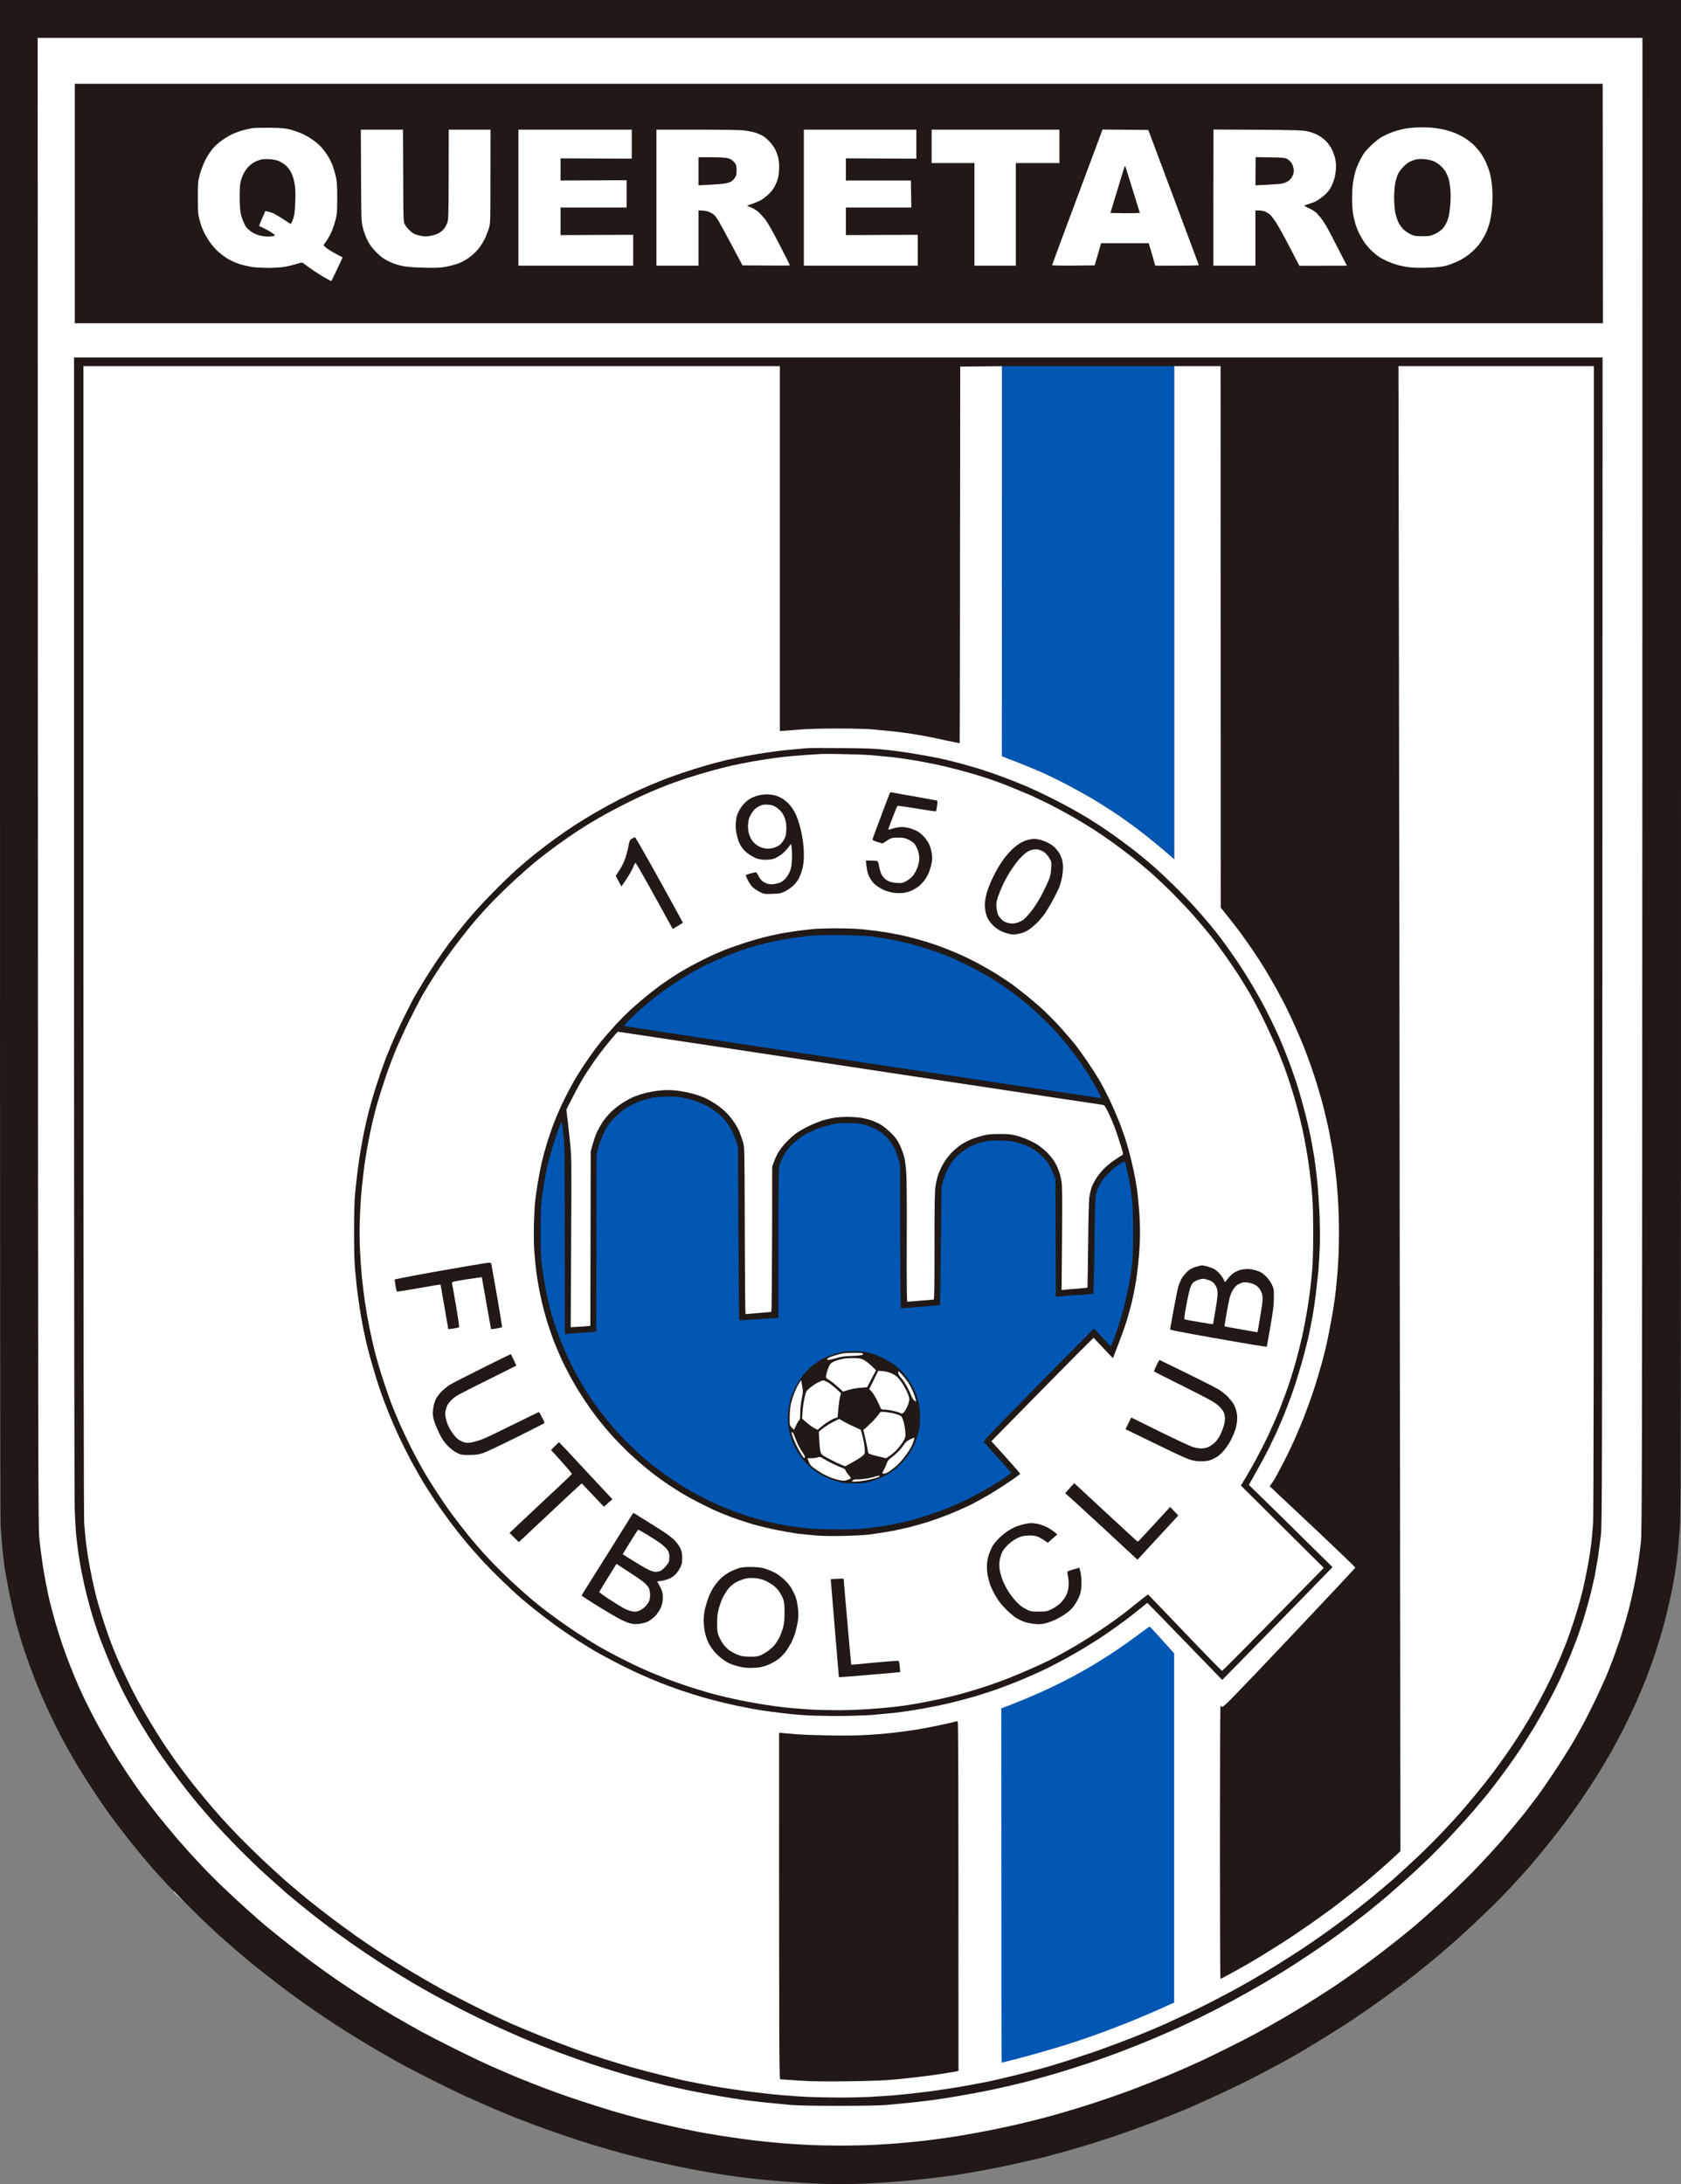 <svg xmlns="http://www.w3.org/2000/svg" viewBox="0.07 0 153.93 200">
	<rect x="0.07" y="0" width="153.93" height="200" fill="#808080" stroke="none"/>
	<style>
		tspan { white-space:pre }
		.shp0 { fill: #211915 } 
		.shp1 { fill: #ffffff } 
		.shp2 { fill: #0056b3 } 
	</style>
	<g>
		<path class="shp0" d="M0.07 69.32C0.07 114.66 0.09 139.03 0.13 139.77C0.17 140.39 0.25 141.35 0.3 141.9C0.36 142.45 0.45 143.22 0.5 143.6C0.56 143.99 0.74 144.97 0.9 145.8C1.07 146.63 1.32 147.75 1.46 148.3C1.6 148.85 1.86 149.75 2.03 150.3C2.2 150.85 2.56 151.9 2.83 152.63C3.1 153.37 3.56 154.54 3.86 155.23C4.16 155.93 4.71 157.11 5.08 157.87C5.45 158.62 5.98 159.62 6.25 160.1C6.52 160.58 6.97 161.36 7.25 161.83C7.54 162.31 8.17 163.3 8.66 164.03C9.14 164.77 9.86 165.8 10.24 166.33C10.62 166.85 11.38 167.84 11.93 168.53C12.47 169.21 13.26 170.17 13.69 170.67C14.11 171.16 14.85 171.99 15.33 172.5C15.81 173.01 16.91 174.12 17.76 174.96C18.62 175.81 19.86 176.98 20.52 177.56C21.18 178.15 22.27 179.09 22.94 179.64C23.62 180.19 24.78 181.11 25.53 181.68C26.28 182.25 27.27 182.98 27.73 183.31C28.19 183.64 29.1 184.27 29.76 184.71C30.41 185.15 31.39 185.78 31.92 186.11C32.45 186.44 33.43 187.05 34.11 187.45C34.79 187.85 35.84 188.46 36.44 188.79C37.04 189.13 38.39 189.83 39.43 190.36C40.47 190.89 41.98 191.62 42.79 191.99C43.59 192.35 44.75 192.86 45.35 193.12C45.95 193.37 46.81 193.73 47.24 193.9C47.68 194.07 48.51 194.39 49.07 194.6C49.64 194.81 50.58 195.15 51.17 195.35C51.75 195.56 52.61 195.84 53.06 195.99C53.52 196.14 54.34 196.39 54.89 196.56C55.44 196.72 56.5 197.03 57.25 197.23C58 197.43 59.48 197.8 60.54 198.03C61.6 198.27 63.2 198.6 64.1 198.76C65 198.92 66.15 199.12 66.66 199.19C67.17 199.27 68.25 199.41 69.05 199.5C69.86 199.59 71.12 199.71 71.85 199.76C72.58 199.82 73.76 199.89 74.47 199.93C75.19 199.97 76.34 200 77.03 200C77.73 200 78.88 199.97 79.59 199.93C80.31 199.9 81.49 199.82 82.22 199.76C82.95 199.71 84.21 199.59 85.01 199.49C85.82 199.4 86.88 199.27 87.37 199.2C87.87 199.12 88.61 199 89.04 198.93C89.46 198.85 90.28 198.7 90.86 198.59C91.45 198.48 92.53 198.25 93.26 198.09C93.99 197.93 95.07 197.67 95.65 197.53C96.24 197.38 97.19 197.12 97.78 196.96C98.36 196.79 99.28 196.52 99.81 196.36C100.34 196.19 101.28 195.89 101.9 195.69C102.52 195.48 103.59 195.11 104.26 194.86C104.94 194.62 105.99 194.22 106.59 193.98C107.19 193.74 108.2 193.33 108.82 193.07C109.44 192.8 110.7 192.24 111.61 191.82C112.52 191.4 113.98 190.7 114.84 190.25C115.69 189.81 116.76 189.25 117.2 189.01C117.63 188.77 118.31 188.4 118.69 188.18C119.08 187.96 120.03 187.39 120.82 186.91C121.61 186.43 122.94 185.59 123.78 185.04C124.62 184.48 125.92 183.58 126.67 183.04C127.42 182.49 128.41 181.76 128.87 181.41C129.32 181.06 130.09 180.46 130.56 180.07C131.04 179.69 131.72 179.12 132.09 178.8C132.46 178.49 133.14 177.89 133.62 177.47C134.09 177.05 135.09 176.11 135.85 175.39C136.6 174.68 137.65 173.63 138.18 173.06C138.71 172.5 139.4 171.75 139.71 171.4C140.02 171.05 140.65 170.32 141.1 169.77C141.56 169.22 142.29 168.3 142.73 167.73C143.17 167.16 143.79 166.34 144.1 165.9C144.41 165.46 144.97 164.65 145.33 164.1C145.7 163.55 146.19 162.78 146.43 162.4C146.67 162.01 147.16 161.19 147.52 160.57C147.88 159.94 148.48 158.82 148.85 158.07C149.23 157.31 149.71 156.3 149.93 155.8C150.15 155.3 150.53 154.39 150.78 153.77C151.02 153.14 151.42 152.05 151.66 151.33C151.89 150.62 152.23 149.51 152.4 148.87C152.58 148.22 152.84 147.15 152.99 146.47C153.14 145.79 153.34 144.77 153.43 144.2C153.52 143.63 153.64 142.75 153.7 142.23C153.75 141.72 153.84 140.61 153.9 139.77C153.99 138.41 154 130.25 154 69.12L154 0L0.07 0L0.07 69.32Z"></path>
		<path class="shp1" d="M3.54 71.65C3.56 134.88 3.57 139.91 3.67 140.9C3.74 141.49 3.85 142.4 3.93 142.93C4 143.47 4.15 144.35 4.26 144.9C4.36 145.45 4.53 146.23 4.62 146.63C4.72 147.04 4.96 147.92 5.15 148.6C5.35 149.28 5.64 150.19 5.79 150.63C5.94 151.07 6.25 151.91 6.48 152.5C6.71 153.09 7.07 153.96 7.28 154.43C7.49 154.91 7.86 155.69 8.1 156.17C8.33 156.64 8.78 157.5 9.09 158.07C9.41 158.63 9.93 159.55 10.26 160.1C10.59 160.65 11.22 161.64 11.66 162.3C12.1 162.96 12.71 163.84 13.02 164.27C13.33 164.69 13.99 165.54 14.48 166.17C14.98 166.79 15.82 167.81 16.35 168.43C16.89 169.05 17.83 170.1 18.46 170.76C19.09 171.43 20.04 172.39 20.59 172.9C21.13 173.42 22.04 174.26 22.61 174.77C23.17 175.28 23.91 175.93 24.24 176.21C24.57 176.48 25.34 177.12 25.97 177.61C26.59 178.11 27.68 178.95 28.39 179.48C29.11 180.01 30.17 180.78 30.75 181.18C31.34 181.59 32.46 182.33 33.25 182.84C34.03 183.34 35.32 184.13 36.11 184.59C36.89 185.04 38.03 185.69 38.63 186.02C39.24 186.35 40.64 187.07 41.76 187.63C42.87 188.18 44.37 188.9 45.08 189.21C45.8 189.53 46.9 190 47.54 190.27C48.18 190.53 49.37 191 50.17 191.3C50.97 191.6 52.32 192.08 53.16 192.35C54 192.63 55.3 193.04 56.05 193.27C56.8 193.49 58.05 193.84 58.81 194.04C59.58 194.23 60.76 194.52 61.44 194.67C62.12 194.82 63.09 195.03 63.6 195.13C64.11 195.24 65.3 195.44 66.23 195.59C67.16 195.74 68.6 195.94 69.42 196.03C70.24 196.12 71.3 196.22 71.78 196.26C72.26 196.3 73.23 196.36 73.94 196.4C74.65 196.44 76.05 196.47 77.03 196.47C78.02 196.47 79.41 196.44 80.13 196.4C80.84 196.36 81.81 196.3 82.29 196.26C82.76 196.22 83.82 196.12 84.65 196.03C85.47 195.94 86.88 195.74 87.77 195.6C88.67 195.45 89.94 195.22 90.6 195.09C91.26 194.96 92.38 194.72 93.09 194.56C93.8 194.4 94.85 194.14 95.42 193.99C95.99 193.84 96.91 193.59 97.48 193.42C98.05 193.26 99.3 192.87 100.27 192.56C101.24 192.24 102.8 191.7 103.73 191.35C104.66 191 106.05 190.45 106.82 190.13C107.59 189.81 108.77 189.3 109.45 188.99C110.13 188.69 111.44 188.06 112.37 187.59C113.31 187.13 114.61 186.46 115.27 186.1C115.93 185.74 117.09 185.08 117.86 184.63C118.63 184.18 119.86 183.43 120.59 182.96C121.32 182.5 122.19 181.93 122.52 181.71C122.84 181.49 123.58 180.98 124.14 180.58C124.71 180.17 125.53 179.57 125.97 179.24C126.41 178.91 127.26 178.25 127.87 177.77C128.47 177.3 129.26 176.65 129.63 176.34C130 176.03 130.97 175.17 131.79 174.43C132.61 173.69 134.01 172.35 134.88 171.46C135.76 170.56 137.02 169.2 137.68 168.43C138.33 167.66 139.22 166.6 139.64 166.07C140.06 165.53 140.67 164.72 141.01 164.27C141.34 163.81 141.97 162.89 142.41 162.23C142.85 161.57 143.46 160.61 143.77 160.1C144.09 159.59 144.62 158.66 144.96 158.03C145.3 157.41 145.85 156.31 146.19 155.6C146.53 154.88 146.94 153.97 147.12 153.57C147.29 153.16 147.59 152.41 147.78 151.9C147.97 151.39 148.27 150.55 148.44 150.03C148.6 149.52 148.86 148.68 149 148.17C149.15 147.65 149.33 146.96 149.4 146.63C149.48 146.3 149.63 145.6 149.74 145.07C149.85 144.53 150 143.7 150.07 143.2C150.14 142.7 150.26 141.84 150.32 141.27C150.43 140.29 150.44 136.43 150.46 71.85L150.47 3.47L3.52 3.47L3.54 71.65Z"></path>
		<path class="shp0" d="M6.92 18.63L6.92 29.6L146.85 29.6L146.83 7.67L6.92 7.67L6.92 18.63Z"></path>
		<path class="shp1" d="M129.63 11.68C129.26 11.7 128.75 11.77 128.48 11.83C128.22 11.89 127.77 12.02 127.49 12.13C127.2 12.24 126.78 12.44 126.54 12.58C126.3 12.72 125.85 13.09 125.54 13.4C125.06 13.87 124.91 14.08 124.63 14.63C124.44 15 124.25 15.46 124.19 15.67C124.13 15.87 124.04 16.3 123.98 16.63C123.92 16.98 123.88 17.62 123.88 18.17C123.88 18.73 123.92 19.31 123.98 19.63C124.04 19.93 124.13 20.33 124.19 20.53C124.25 20.73 124.4 21.11 124.53 21.37C124.66 21.62 124.87 22 125.01 22.2C125.15 22.4 125.43 22.73 125.65 22.94C125.86 23.14 126.17 23.4 126.34 23.51C126.5 23.63 126.88 23.82 127.17 23.95C127.46 24.07 127.88 24.22 128.1 24.28C128.32 24.34 128.77 24.43 129.1 24.47C129.48 24.52 130.1 24.54 130.79 24.51C131.58 24.49 132.05 24.44 132.46 24.34C132.77 24.26 133.29 24.06 133.62 23.9C133.95 23.74 134.43 23.44 134.68 23.22C134.94 23 135.29 22.65 135.47 22.43C135.64 22.21 135.91 21.79 136.06 21.5C136.21 21.21 136.4 20.68 136.49 20.33C136.58 19.98 136.68 19.32 136.71 18.83C136.75 18.29 136.75 17.68 136.71 17.2C136.68 16.78 136.59 16.19 136.51 15.9C136.44 15.61 136.26 15.13 136.12 14.83C135.99 14.54 135.75 14.13 135.6 13.93C135.45 13.73 135.18 13.43 135.01 13.26C134.83 13.09 134.49 12.82 134.25 12.67C134.01 12.52 133.61 12.31 133.35 12.2C133.1 12.09 132.63 11.95 132.32 11.87C132.01 11.8 131.43 11.71 131.03 11.68C130.62 11.66 130 11.65 129.63 11.68ZM23.17 11.74C22.95 11.77 22.56 11.86 22.31 11.93C22.05 12 21.66 12.14 21.44 12.24C21.22 12.33 20.79 12.58 20.48 12.79C20.12 13.03 19.78 13.34 19.53 13.63C19.32 13.89 19.01 14.37 18.85 14.7C18.69 15.03 18.47 15.6 18.37 15.97C18.2 16.6 18.19 16.72 18.19 18.1C18.19 19.42 18.2 19.62 18.34 20.13C18.42 20.45 18.57 20.88 18.67 21.1C18.76 21.32 19 21.74 19.19 22.03C19.38 22.33 19.74 22.76 19.99 22.99C20.24 23.22 20.66 23.53 20.91 23.69C21.17 23.84 21.62 24.05 21.91 24.15C22.2 24.25 22.71 24.37 23.04 24.43C23.39 24.49 24.03 24.53 24.6 24.53C25.18 24.53 25.81 24.49 26.17 24.43C26.49 24.37 26.97 24.25 27.23 24.17C27.49 24.08 27.72 24.03 27.76 24.05C27.8 24.07 28.08 24.28 28.39 24.5C28.7 24.73 29.28 25.11 29.67 25.34C30.07 25.58 30.4 25.75 30.42 25.73C30.43 25.71 30.67 25.22 30.95 24.63C31.23 24.05 31.45 23.56 31.44 23.56C31.43 23.55 31.22 23.45 30.99 23.33C30.75 23.21 30.35 22.98 30.11 22.81C29.86 22.64 29.68 22.47 29.7 22.43C29.73 22.4 29.85 22.23 29.96 22.07C30.08 21.9 30.27 21.57 30.38 21.33C30.49 21.09 30.67 20.6 30.77 20.23C30.93 19.61 30.95 19.47 30.95 18.17C30.95 17.05 30.93 16.65 30.83 16.2C30.76 15.89 30.62 15.41 30.52 15.13C30.41 14.86 30.19 14.42 30.02 14.17C29.85 13.91 29.59 13.57 29.43 13.41C29.28 13.25 28.98 12.99 28.76 12.84C28.54 12.68 28.14 12.44 27.88 12.31C27.61 12.18 27.1 11.99 26.75 11.89C26.18 11.74 25.94 11.72 24.84 11.7C24.14 11.69 23.39 11.7 23.17 11.74ZM33.13 16.05C33.15 20.19 33.15 20.24 33.3 20.87C33.39 21.21 33.58 21.74 33.73 22.03C33.93 22.42 34.15 22.71 34.54 23.11C34.96 23.53 35.2 23.7 35.64 23.92C36 24.1 36.44 24.25 36.84 24.34C37.3 24.44 37.84 24.48 38.83 24.51C39.92 24.54 40.32 24.53 40.83 24.44C41.17 24.38 41.68 24.25 41.96 24.16C42.23 24.06 42.68 23.83 42.95 23.64C43.23 23.45 43.61 23.1 43.82 22.86C44.02 22.62 44.3 22.2 44.43 21.93C44.57 21.66 44.74 21.21 44.83 20.93C44.98 20.44 44.98 20.4 44.98 16.15L44.99 11.87L41.16 11.87C41.16 19.29 41.14 20.02 41.06 20.3C41.01 20.48 40.88 20.75 40.77 20.9C40.66 21.05 40.43 21.25 40.25 21.35C40.08 21.44 39.74 21.56 39.5 21.6C39.17 21.66 38.96 21.66 38.63 21.6C38.4 21.56 38.1 21.47 37.97 21.4C37.84 21.33 37.63 21.16 37.49 21.02C37.36 20.88 37.2 20.66 37.13 20.53C37.01 20.31 37 20.05 36.99 16.08L36.97 11.87L33.11 11.87L33.13 16.05ZM47.54 18.1L47.54 24.33L58.05 24.33L58.05 21.5L51.4 21.53L51.4 19L57.45 19L57.45 16.5L51.4 16.53L51.4 14.5L57.92 14.53L57.92 11.87L47.54 11.87L47.54 18.1ZM60.18 18.1L60.18 24.33L64.03 24.33L64.03 19.27C64.5 19.27 64.79 19.32 64.98 19.4C65.18 19.47 65.42 19.62 65.53 19.75C65.64 19.87 65.83 20.15 65.95 20.37C66.08 20.59 66.6 21.56 67.12 22.53L68.06 24.3C71.43 24.33 72.41 24.32 72.41 24.3C72.41 24.28 71.97 23.42 71.44 22.38C70.83 21.19 70.34 20.34 70.13 20.07C69.94 19.84 69.66 19.54 69.52 19.41C69.37 19.27 69.07 19.09 68.85 19L68.46 18.84C69.28 18.57 69.7 18.37 69.92 18.22C70.14 18.07 70.45 17.8 70.61 17.63C70.78 17.45 70.99 17.12 71.09 16.9C71.2 16.68 71.31 16.34 71.35 16.13C71.39 15.93 71.42 15.54 71.42 15.27C71.42 14.99 71.37 14.59 71.32 14.38C71.26 14.17 71.14 13.86 71.06 13.68C70.97 13.51 70.75 13.2 70.57 13C70.39 12.8 70.11 12.55 69.95 12.46C69.78 12.36 69.46 12.22 69.22 12.14C68.98 12.07 68.47 11.97 68.09 11.93C67.7 11.9 65.79 11.87 63.78 11.87L60.18 11.87L60.18 18.1ZM73.68 18.1L73.68 24.33L84.11 24.33L84.11 21.5L77.53 21.53L77.53 19L83.52 19L83.48 16.53L77.53 16.53L77.53 14.5L83.98 14.53L83.98 11.87L73.68 11.87L73.68 18.1ZM85.38 13.4L85.38 14.93L89.3 14.93L89.3 24.33L93.09 24.33L93.09 14.93L97.08 14.93L97.08 11.87L85.38 11.87L85.38 13.4ZM98.72 18.05C97.45 21.45 96.41 24.26 96.41 24.28C96.42 24.31 97.29 24.33 98.36 24.32L100.31 24.3L100.9 22.27L105.26 22.27C105.51 23.12 105.65 23.58 105.72 23.85L105.86 24.33C108.95 24.33 109.85 24.31 109.85 24.28C109.84 24.26 108.8 21.46 107.53 18.07L105.22 11.9L101.03 11.86L98.72 18.05ZM111.18 18.1L111.18 24.33L115.03 24.33L115.03 19.27C115.47 19.26 115.7 19.3 115.83 19.34C115.96 19.38 116.17 19.5 116.3 19.59C116.42 19.69 116.69 20.02 116.89 20.33C117.1 20.64 117.67 21.67 118.16 22.62L119.06 24.34L123.41 24.33C122.57 22.71 122.14 21.86 121.9 21.4C121.66 20.94 121.34 20.39 121.18 20.17C121.03 19.95 120.78 19.66 120.64 19.52C120.5 19.38 120.19 19.18 119.94 19.07C119.69 18.96 119.49 18.85 119.49 18.83C119.49 18.82 119.66 18.75 119.87 18.69C120.08 18.63 120.39 18.52 120.55 18.44C120.72 18.35 121.04 18.13 121.27 17.94C121.5 17.75 121.77 17.46 121.87 17.28C121.97 17.11 122.12 16.77 122.2 16.53C122.3 16.26 122.37 15.88 122.4 15.5C122.42 15.06 122.4 14.79 122.32 14.47C122.26 14.23 122.13 13.87 122.03 13.68C121.93 13.48 121.71 13.16 121.55 12.98C121.36 12.77 121.06 12.54 120.78 12.39C120.53 12.25 120.1 12.09 119.82 12.03C119.39 11.93 118.82 11.91 115.26 11.88L111.19 11.86L111.18 18.1Z"></path>
		<path class="shp0" d="M64.03 15.68L64.03 16.97C65.76 16.89 66.41 16.83 66.59 16.78C66.78 16.73 66.99 16.65 67.06 16.61C67.13 16.56 67.27 16.42 67.36 16.28C67.5 16.09 67.52 15.96 67.52 15.59C67.52 15.24 67.49 15.1 67.38 14.95C67.31 14.85 67.17 14.71 67.08 14.65C67 14.58 66.79 14.5 66.63 14.47C66.46 14.43 65.81 14.4 65.18 14.4L64.03 14.4L64.03 15.68ZM115.04 15.68L115.03 16.97C116.71 16.9 117.35 16.84 117.53 16.8C117.71 16.75 117.96 16.64 118.09 16.54C118.22 16.45 118.38 16.23 118.45 16.07C118.54 15.85 118.56 15.69 118.53 15.47C118.51 15.3 118.42 15.06 118.34 14.94C118.26 14.81 118.09 14.65 117.96 14.57C117.75 14.45 117.6 14.43 116.39 14.41L115.05 14.39L115.04 15.68ZM24 14.6C23.84 14.64 23.57 14.74 23.41 14.82C23.24 14.9 22.98 15.1 22.82 15.27C22.66 15.43 22.44 15.75 22.34 15.97C22.23 16.19 22.11 16.58 22.07 16.83C22.02 17.12 22.01 17.72 22.02 18.37C22.05 19.29 22.08 19.51 22.23 19.97C22.33 20.26 22.49 20.62 22.59 20.76C22.69 20.9 22.92 21.11 23.11 21.24C23.29 21.36 23.62 21.51 23.84 21.56C24.06 21.62 24.4 21.66 24.6 21.66C24.8 21.66 25.04 21.63 25.13 21.61C25.3 21.56 25.3 21.56 25 21.34C24.84 21.22 24.51 21.03 24.27 20.92C24.03 20.81 23.82 20.7 23.8 20.69C23.79 20.68 23.91 20.37 24.07 20L24.37 19.32C24.73 19.39 24.99 19.48 25.17 19.57C25.35 19.66 25.77 19.91 26.1 20.13L26.7 20.52C26.84 20.25 26.93 20.02 26.98 19.83C27.04 19.64 27.09 19.04 27.11 18.4C27.14 17.52 27.12 17.19 27.03 16.73C26.97 16.42 26.84 16.01 26.74 15.81C26.64 15.61 26.43 15.33 26.27 15.18C26.1 15.03 25.82 14.84 25.63 14.76C25.43 14.67 25.1 14.6 24.8 14.58C24.53 14.56 24.17 14.57 24 14.6ZM129.73 14.6C129.57 14.64 129.3 14.74 129.14 14.82C128.98 14.9 128.7 15.12 128.53 15.32C128.35 15.51 128.14 15.81 128.06 15.98C127.99 16.16 127.88 16.52 127.83 16.78C127.78 17.05 127.73 17.64 127.73 18.1C127.73 18.56 127.78 19.16 127.83 19.45C127.89 19.73 128.02 20.15 128.13 20.37C128.23 20.59 128.45 20.88 128.61 21.03C128.77 21.17 129.06 21.37 129.26 21.46C129.58 21.61 129.72 21.63 130.33 21.63C130.97 21.63 131.06 21.61 131.46 21.43C131.7 21.31 131.99 21.12 132.12 20.99C132.24 20.87 132.4 20.65 132.47 20.5C132.55 20.35 132.65 20.1 132.7 19.93C132.75 19.77 132.82 19.3 132.86 18.9C132.9 18.47 132.92 17.88 132.89 17.47C132.86 17.08 132.79 16.6 132.73 16.4C132.67 16.2 132.54 15.9 132.45 15.73C132.35 15.57 132.13 15.3 131.95 15.15C131.77 14.99 131.47 14.8 131.28 14.73C131.08 14.66 130.72 14.59 130.48 14.57C130.23 14.55 129.89 14.57 129.73 14.6ZM103.05 15.27C103.02 15.32 102.72 16.3 102.38 17.43L101.75 19.5C102.85 19.53 103.45 19.53 103.81 19.52L104.45 19.5C103.42 16.19 103.12 15.22 103.11 15.21C103.1 15.19 103.07 15.22 103.05 15.27ZM6.85 84.62C6.85 116 6.88 137.17 6.91 138.2C6.95 139.13 7.01 140.22 7.05 140.6C7.09 140.99 7.18 141.72 7.25 142.23C7.33 142.75 7.46 143.56 7.56 144.03C7.65 144.51 7.84 145.36 7.98 145.93C8.12 146.5 8.38 147.46 8.57 148.07C8.75 148.67 9.09 149.68 9.33 150.3C9.57 150.92 9.99 151.97 10.28 152.63C10.56 153.29 11.06 154.34 11.37 154.97C11.69 155.59 12.18 156.5 12.47 157C12.75 157.5 13.28 158.38 13.65 158.97C14.01 159.55 14.6 160.44 14.95 160.93C15.3 161.43 15.98 162.36 16.46 163C16.95 163.64 17.65 164.54 18.04 165C18.42 165.46 19.12 166.27 19.59 166.8C20.06 167.33 21.06 168.39 21.81 169.16C22.56 169.92 23.71 171.03 24.36 171.62C25.02 172.22 25.89 172.99 26.29 173.34C26.7 173.69 27.59 174.43 28.27 174.97C28.95 175.52 30.1 176.4 30.83 176.93C31.56 177.46 32.73 178.29 33.45 178.77C34.16 179.25 35.22 179.95 35.81 180.31C36.39 180.68 37.3 181.23 37.84 181.55C38.37 181.86 39.25 182.37 39.8 182.67C40.35 182.97 41.45 183.56 42.26 183.97C43.06 184.39 44.41 185.04 45.25 185.43C46.09 185.82 47.45 186.42 48.27 186.77C49.1 187.11 50.44 187.64 51.27 187.95C52.09 188.26 53.59 188.79 54.59 189.12C55.6 189.45 57.18 189.93 58.12 190.19C59.05 190.45 60.32 190.78 60.94 190.93C61.56 191.07 62.58 191.3 63.2 191.43C63.82 191.56 65.04 191.78 65.9 191.93C66.75 192.08 67.79 192.24 68.19 192.29C68.59 192.35 69.5 192.45 70.22 192.53C70.93 192.6 71.96 192.7 72.51 192.75C73.16 192.8 74.69 192.83 76.87 192.83C79.04 192.83 80.58 192.8 81.22 192.75C81.77 192.7 82.8 192.6 83.52 192.53C84.23 192.45 85.14 192.35 85.54 192.29C85.95 192.24 86.98 192.08 87.84 191.93C88.7 191.78 89.91 191.56 90.53 191.43C91.15 191.3 92.05 191.1 92.53 190.99C93 190.89 93.96 190.65 94.65 190.46C95.35 190.27 96.55 189.93 97.31 189.7C98.08 189.46 99.34 189.06 100.11 188.8C100.87 188.54 102.04 188.12 102.7 187.87C103.36 187.62 104.53 187.15 105.29 186.84C106.06 186.52 107.15 186.05 107.72 185.79C108.29 185.53 109.29 185.06 109.95 184.74C110.61 184.42 111.89 183.76 112.81 183.27C113.72 182.78 115.05 182.03 115.77 181.61C116.48 181.19 117.42 180.62 117.86 180.35C118.3 180.07 119.12 179.54 119.69 179.16C120.26 178.79 121.09 178.22 121.55 177.9C122.01 177.58 122.77 177.03 123.25 176.67C123.72 176.32 124.6 175.64 125.21 175.17C125.81 174.69 126.63 174.01 127.04 173.67C127.44 173.32 128.16 172.69 128.63 172.27C129.11 171.85 129.97 171.05 130.56 170.49C131.15 169.94 132.2 168.87 132.9 168.13C133.6 167.38 134.56 166.32 135.03 165.77C135.5 165.22 136.07 164.54 136.29 164.27C136.51 163.99 136.96 163.41 137.29 162.97C137.62 162.53 138.05 161.94 138.25 161.67C138.45 161.39 138.95 160.67 139.35 160.07C139.75 159.46 140.32 158.55 140.62 158.05C140.92 157.55 141.46 156.6 141.81 155.95C142.17 155.3 142.66 154.32 142.92 153.77C143.17 153.22 143.56 152.32 143.79 151.77C144.02 151.22 144.36 150.35 144.55 149.83C144.73 149.32 145.04 148.39 145.22 147.77C145.41 147.14 145.65 146.26 145.76 145.8C145.87 145.34 146.02 144.7 146.09 144.37C146.15 144.04 146.29 143.26 146.39 142.63C146.48 142.01 146.61 141.06 146.67 140.53C146.77 139.64 146.78 135.32 146.8 86.15L146.82 32.73L6.85 32.73L6.85 84.62Z"></path>
		<path class="shp1" d="M7.71 86.05C7.71 121.45 7.74 138.87 7.78 139.5C7.82 140.01 7.9 140.84 7.95 141.33C8.01 141.83 8.16 142.77 8.28 143.43C8.4 144.09 8.6 145.02 8.71 145.5C8.82 145.98 9 146.67 9.11 147.03C9.22 147.4 9.44 148.12 9.61 148.63C9.78 149.15 10.02 149.85 10.15 150.2C10.28 150.55 10.55 151.22 10.75 151.7C10.95 152.18 11.38 153.11 11.7 153.77C12.01 154.43 12.48 155.34 12.73 155.8C12.98 156.26 13.46 157.08 13.79 157.63C14.12 158.18 14.63 159.01 14.93 159.47C15.23 159.93 15.76 160.69 16.09 161.17C16.43 161.64 17.01 162.42 17.38 162.9C17.75 163.38 18.42 164.22 18.88 164.76C19.34 165.31 20.03 166.11 20.41 166.53C20.79 166.95 21.5 167.7 21.97 168.19C22.45 168.68 23.35 169.57 23.97 170.16C24.59 170.75 25.61 171.68 26.23 172.23C26.85 172.77 27.81 173.58 28.36 174.02C28.91 174.46 29.88 175.22 30.52 175.7C31.16 176.18 32.13 176.89 32.68 177.28C33.23 177.67 34.16 178.3 34.74 178.68C35.33 179.07 36.56 179.83 37.47 180.38C38.38 180.93 39.75 181.72 40.49 182.13C41.24 182.54 42.7 183.29 43.72 183.8C44.74 184.31 46.14 184.97 46.81 185.27C47.49 185.57 48.77 186.1 49.67 186.46C50.57 186.82 51.93 187.34 52.7 187.62C53.46 187.9 54.71 188.32 55.46 188.56C56.21 188.79 57.3 189.13 57.88 189.29C58.47 189.46 59.67 189.77 60.54 189.99C61.42 190.21 62.51 190.47 62.97 190.56C63.43 190.66 64.55 190.87 65.46 191.04C66.38 191.2 67.96 191.44 68.99 191.56C70.01 191.69 71.25 191.82 71.75 191.86C72.24 191.9 73.17 191.96 73.81 192C74.45 192.04 75.82 192.06 76.87 192.07C77.91 192.07 79.27 192.04 79.89 192C80.51 191.97 81.44 191.9 81.95 191.86C82.47 191.82 83.62 191.7 84.51 191.59C85.41 191.49 86.94 191.26 87.91 191.1C88.87 190.93 90.09 190.7 90.6 190.6C91.11 190.49 92.26 190.22 93.16 190C94.05 189.78 95.16 189.49 95.62 189.36C96.08 189.23 97.02 188.95 97.71 188.73C98.41 188.51 99.69 188.08 100.57 187.78C101.45 187.47 102.96 186.9 103.93 186.52C104.9 186.13 106.13 185.62 106.66 185.38C107.19 185.14 108.14 184.7 108.78 184.4C109.42 184.1 110.47 183.58 111.11 183.25C111.75 182.92 112.6 182.47 113.01 182.25C113.41 182.03 114.11 181.64 114.57 181.38C115.03 181.12 116.03 180.52 116.8 180.05C117.56 179.57 118.63 178.9 119.16 178.55C119.69 178.2 120.62 177.57 121.22 177.14C121.82 176.72 122.76 176.03 123.31 175.61C123.86 175.19 124.8 174.45 125.41 173.96C126.01 173.48 127.01 172.63 127.64 172.09C128.26 171.54 129.33 170.55 130.03 169.89C130.72 169.23 131.71 168.24 132.22 167.69C132.74 167.15 133.39 166.43 133.69 166.1C133.98 165.77 134.66 164.97 135.19 164.33C135.72 163.69 136.46 162.76 136.82 162.27C137.19 161.77 137.74 161.01 138.05 160.57C138.36 160.13 138.82 159.44 139.08 159.03C139.34 158.63 139.78 157.93 140.05 157.47C140.32 157.01 140.75 156.26 141 155.8C141.25 155.34 141.72 154.43 142.04 153.77C142.35 153.11 142.78 152.18 142.98 151.7C143.18 151.22 143.45 150.55 143.58 150.2C143.71 149.85 143.95 149.16 144.11 148.67C144.28 148.17 144.5 147.45 144.61 147.07C144.73 146.68 144.91 145.99 145.02 145.53C145.12 145.07 145.32 144.15 145.45 143.47C145.58 142.79 145.73 141.81 145.79 141.3C145.84 140.79 145.92 139.98 145.95 139.5C146 138.93 146.02 120.73 146.02 86.08L146.02 33.53L128.13 33.53C128.2 74.17 128.24 104.76 128.26 127.73L128.31 169.5C127.83 169.97 127.34 170.41 126.9 170.8C126.46 171.19 125.91 171.67 125.67 171.87C125.44 172.08 124.66 172.71 123.94 173.28C123.23 173.84 122.3 174.56 121.88 174.87C121.46 175.17 120.76 175.68 120.32 175.99C119.88 176.3 119.07 176.85 118.53 177.22C117.98 177.59 116.99 178.23 116.33 178.63C115.67 179.04 114.81 179.57 114.4 179.8C114 180.03 113.27 180.44 112.77 180.71C112.28 180.98 111.85 181.2 111.83 181.2C111.8 181.2 111.78 175.57 111.78 168.7C111.78 161.82 111.8 156.2 111.83 156.2C111.85 156.2 111.92 156.25 111.98 156.3C112.06 156.38 112.82 155.61 118.13 150C121.45 146.49 124.18 143.58 124.18 143.54C124.18 143.51 122.65 142.04 120.79 140.28C118.92 138.53 117.16 136.86 116.86 136.59L116.33 136.08C116.55 135.84 116.79 135.44 117.01 135.03C117.23 134.63 117.58 133.96 117.8 133.53C118.01 133.11 118.35 132.39 118.56 131.93C118.77 131.47 119.15 130.57 119.41 129.93C119.66 129.29 120.09 128.12 120.35 127.33C120.61 126.55 120.97 125.34 121.15 124.67C121.34 123.99 121.61 122.83 121.75 122.1C121.89 121.37 122.09 120.3 122.18 119.73C122.27 119.16 122.39 118.23 122.44 117.67C122.5 117.1 122.58 116.15 122.61 115.57C122.65 114.98 122.68 113.75 122.68 112.83C122.68 111.92 122.64 110.51 122.58 109.7C122.53 108.89 122.43 107.77 122.35 107.2C122.28 106.63 122.16 105.79 122.09 105.33C122.01 104.88 121.87 104.11 121.78 103.63C121.68 103.16 121.49 102.29 121.34 101.7C121.2 101.11 120.93 100.15 120.75 99.57C120.58 98.98 120.28 98.08 120.1 97.57C119.92 97.05 119.62 96.26 119.44 95.8C119.26 95.34 118.91 94.53 118.67 94C118.44 93.47 118.07 92.69 117.86 92.27C117.65 91.84 117.24 91.06 116.94 90.53C116.65 90 116.17 89.18 115.88 88.7C115.59 88.22 115.09 87.46 114.78 87C114.47 86.54 113.96 85.82 113.65 85.4C113.34 84.98 112.8 84.29 112.46 83.87L111.85 83.1L111.84 33.53L107.59 33.53L107.59 78.67C107.05 78.19 106.52 77.74 106.06 77.36C105.6 76.97 104.75 76.29 104.16 75.85C103.58 75.41 102.64 74.74 102.07 74.37C101.5 73.99 100.63 73.45 100.14 73.15C99.65 72.86 98.64 72.3 97.91 71.91C97.18 71.52 96.03 70.96 95.35 70.66C94.68 70.37 93.69 69.96 93.16 69.76C92.63 69.56 92.11 69.36 92.01 69.31L91.82 69.23L91.83 33.53L88 33.57C87.98 60.28 87.96 68.04 87.95 68.05C87.94 68.06 87.4 67.95 86.74 67.81C86.08 67.66 85.13 67.47 84.61 67.37C84.1 67.28 83.47 67.18 83.22 67.14C82.96 67.1 82.33 67.03 81.82 66.97C81.31 66.92 80.49 66.84 79.99 66.79C79.46 66.74 78.11 66.71 76.7 66.71C75.03 66.71 73.93 66.75 73.08 66.82C72.4 66.88 71.76 66.93 71.66 66.93L71.48 66.93L71.48 33.53L7.71 33.53L7.71 86.05Z"></path>
		<path class="shp2" d="M91.83 51.38L91.82 69.23C92.11 69.36 92.63 69.56 93.16 69.76C93.69 69.96 94.68 70.37 95.35 70.66C96.03 70.96 97.18 71.52 97.91 71.91C98.64 72.3 99.65 72.86 100.14 73.15C100.63 73.45 101.5 73.99 102.07 74.37C102.64 74.74 103.58 75.41 104.16 75.85C104.75 76.29 105.6 76.97 106.06 77.36C106.52 77.74 107.05 78.19 107.24 78.36L107.59 78.67L107.59 33.53L91.83 33.53L91.83 51.38Z"></path>
		<path class="shp0" d="M73.97 68.51C73.83 68.52 73.18 68.58 72.54 68.64C71.9 68.69 70.89 68.82 70.28 68.91C69.68 69 68.8 69.15 68.32 69.24C67.85 69.33 67.08 69.49 66.63 69.59C66.17 69.7 65.32 69.92 64.73 70.09C64.15 70.26 63.14 70.57 62.5 70.79C61.86 71.01 60.97 71.33 60.51 71.52C60.05 71.7 59.23 72.05 58.68 72.3C58.13 72.54 57.28 72.95 56.79 73.2C56.29 73.46 55.38 73.95 54.76 74.31C54.14 74.66 53.21 75.23 52.7 75.56C52.18 75.9 51.38 76.45 50.9 76.8C50.43 77.14 49.68 77.71 49.24 78.06C48.8 78.4 47.99 79.09 47.44 79.57C46.89 80.05 45.85 81.06 45.12 81.81C44.38 82.56 43.35 83.69 42.82 84.33C42.28 84.98 41.57 85.88 41.23 86.33C40.89 86.79 40.29 87.65 39.9 88.23C39.51 88.82 38.95 89.7 38.66 90.2C38.36 90.69 38.05 91.23 37.95 91.4C37.86 91.56 37.5 92.27 37.15 92.97C36.8 93.66 36.32 94.7 36.07 95.27C35.83 95.84 35.45 96.76 35.24 97.33C35.03 97.9 34.69 98.89 34.49 99.53C34.28 100.17 34 101.16 33.85 101.73C33.7 102.3 33.51 103.13 33.42 103.57C33.33 104.01 33.18 104.82 33.09 105.37C32.99 105.92 32.86 106.85 32.79 107.43C32.71 108.02 32.62 108.95 32.57 109.5C32.52 110.05 32.49 111.54 32.49 112.8C32.49 114.07 32.52 115.55 32.57 116.1C32.62 116.65 32.7 117.47 32.75 117.93C32.81 118.39 32.91 119.17 32.99 119.67C33.06 120.16 33.21 121.02 33.32 121.57C33.43 122.12 33.62 122.99 33.75 123.5C33.88 124.01 34.15 124.97 34.35 125.63C34.54 126.29 34.85 127.24 35.03 127.73C35.21 128.23 35.52 129.02 35.71 129.5C35.9 129.98 36.3 130.88 36.58 131.5C36.87 132.12 37.37 133.11 37.68 133.7C38 134.29 38.48 135.14 38.75 135.6C39.03 136.06 39.55 136.88 39.92 137.43C40.29 137.98 40.92 138.87 41.32 139.4C41.72 139.93 42.33 140.71 42.68 141.13C43.03 141.55 43.66 142.27 44.08 142.73C44.49 143.19 45.36 144.08 46.01 144.7C46.65 145.32 47.46 146.08 47.81 146.37C48.16 146.67 48.8 147.2 49.24 147.54C49.68 147.89 50.47 148.49 51 148.88C51.53 149.26 52.41 149.86 52.96 150.21C53.51 150.56 54.26 151.02 54.62 151.23C54.99 151.45 55.83 151.9 56.49 152.24C57.14 152.58 58.13 153.06 58.68 153.3C59.23 153.55 60.05 153.9 60.51 154.08C60.97 154.26 61.82 154.58 62.4 154.78C62.99 154.98 63.98 155.29 64.6 155.47C65.22 155.64 66.34 155.93 67.09 156.09C67.84 156.26 68.92 156.47 69.49 156.56C70.05 156.66 71.03 156.79 71.65 156.86C72.27 156.94 73.23 157.03 73.78 157.06C74.32 157.1 75.63 157.13 76.67 157.13C77.71 157.13 79.15 157.09 79.86 157.04C80.57 156.98 81.54 156.89 82.02 156.84C82.5 156.78 83.26 156.67 83.72 156.6C84.17 156.52 84.95 156.39 85.44 156.29C85.94 156.2 86.82 156 87.41 155.86C87.99 155.71 88.87 155.47 89.37 155.33C89.86 155.18 90.68 154.92 91.2 154.74C91.71 154.56 92.5 154.26 92.96 154.08C93.42 153.9 94.19 153.57 94.69 153.35C95.18 153.13 95.87 152.81 96.22 152.63C96.56 152.46 97.31 152.06 97.88 151.75C98.45 151.43 99.3 150.94 99.77 150.64C100.25 150.35 100.97 149.89 101.37 149.61C101.77 149.34 102.43 148.87 102.83 148.57C103.24 148.28 103.92 147.75 104.35 147.4L105.13 146.77C105.5 147.13 107.04 148.72 108.79 150.53L111.99 153.83C113.81 151.97 115.78 149.96 117.54 148.17C119.29 146.37 121.04 144.59 121.41 144.2L122.09 143.5C120.25 141.69 118.53 139.99 117.08 138.56L114.43 135.97C115.4 134.26 115.92 133.29 116.22 132.7C116.51 132.11 116.83 131.45 116.93 131.23C117.03 131.01 117.24 130.52 117.41 130.13C117.57 129.75 117.82 129.12 117.97 128.73C118.12 128.35 118.39 127.6 118.57 127.07C118.75 126.54 119.06 125.55 119.25 124.87C119.45 124.19 119.71 123.15 119.85 122.57C119.98 121.98 120.16 121.09 120.25 120.6C120.34 120.11 120.47 119.2 120.55 118.6C120.62 117.99 120.73 117.02 120.79 116.43C120.84 115.85 120.9 114.74 120.93 113.97C120.95 113.19 120.93 111.87 120.89 111C120.85 110.14 120.76 108.86 120.69 108.17C120.62 107.47 120.5 106.48 120.42 105.97C120.34 105.45 120.17 104.54 120.05 103.93C119.92 103.33 119.69 102.32 119.52 101.7C119.36 101.08 119.1 100.15 118.94 99.63C118.78 99.12 118.53 98.39 118.39 98C118.26 97.61 117.99 96.89 117.79 96.4C117.6 95.91 117.26 95.09 117.03 94.6C116.81 94.11 116.35 93.16 116.01 92.5C115.67 91.84 115.07 90.76 114.67 90.1C114.28 89.44 113.67 88.48 113.32 87.97C112.97 87.45 112.43 86.69 112.12 86.27C111.81 85.84 111.27 85.16 110.92 84.73C110.57 84.31 109.92 83.56 109.48 83.07C109.03 82.57 108.18 81.69 107.58 81.1C106.98 80.51 106.15 79.73 105.73 79.36C105.3 78.99 104.6 78.4 104.16 78.05C103.72 77.71 102.98 77.14 102.5 76.8C102.03 76.45 101.22 75.9 100.71 75.56C100.19 75.22 99.3 74.67 98.71 74.34C98.13 74 97.06 73.43 96.35 73.08C95.64 72.72 94.57 72.22 93.99 71.97C93.4 71.72 92.46 71.35 91.89 71.14C91.33 70.93 90.37 70.6 89.77 70.41C89.16 70.23 88.27 69.97 87.77 69.84C87.28 69.71 86.53 69.53 86.11 69.44C85.69 69.35 84.7 69.17 83.92 69.04C83.13 68.9 81.9 68.73 81.19 68.66C80.13 68.54 79.38 68.52 77.07 68.5C75.51 68.49 74.12 68.49 73.97 68.51Z"></path>
		<path class="shp1" d="M75.27 69.04C75.07 69.05 74.38 69.1 73.74 69.14C73.1 69.18 72.01 69.28 71.31 69.37C70.62 69.46 69.56 69.62 68.95 69.73C68.35 69.84 67.45 70.02 66.96 70.13C66.47 70.25 65.58 70.47 65 70.64C64.41 70.8 63.52 71.08 63 71.24C62.49 71.41 61.76 71.67 61.37 71.81C60.99 71.96 60.21 72.27 59.65 72.51C59.08 72.75 58 73.26 57.25 73.64C56.5 74.02 55.45 74.58 54.92 74.89C54.39 75.19 53.57 75.69 53.1 76C52.62 76.31 51.69 76.95 51.03 77.43C50.38 77.91 49.45 78.62 48.97 79.02C48.5 79.42 47.69 80.13 47.18 80.6C46.67 81.07 45.81 81.9 45.28 82.44C44.75 82.99 44.06 83.74 43.75 84.1C43.43 84.47 42.82 85.22 42.39 85.77C41.96 86.32 41.32 87.17 40.97 87.67C40.62 88.16 40.1 88.94 39.81 89.4C39.52 89.86 39.07 90.59 38.81 91.03C38.56 91.47 37.97 92.6 37.51 93.53C37.05 94.47 36.45 95.79 36.18 96.47C35.91 97.14 35.51 98.22 35.3 98.87C35.08 99.51 34.79 100.44 34.65 100.93C34.5 101.43 34.28 102.31 34.14 102.9C34.01 103.49 33.81 104.46 33.7 105.07C33.59 105.67 33.43 106.74 33.35 107.43C33.26 108.13 33.16 109.15 33.12 109.7C33.08 110.25 33.03 111.24 33.01 111.9C32.98 112.56 33 113.76 33.04 114.57C33.08 115.37 33.16 116.5 33.22 117.07C33.28 117.64 33.4 118.61 33.49 119.23C33.58 119.86 33.76 120.89 33.89 121.53C34.02 122.17 34.25 123.21 34.41 123.83C34.57 124.46 34.87 125.49 35.08 126.13C35.29 126.77 35.63 127.78 35.85 128.37C36.08 128.95 36.44 129.85 36.67 130.37C36.9 130.88 37.36 131.85 37.69 132.52C38.03 133.19 38.56 134.18 38.87 134.72C39.19 135.26 39.76 136.18 40.15 136.77C40.53 137.35 41.14 138.24 41.51 138.73C41.88 139.23 42.53 140.07 42.96 140.6C43.39 141.13 44.18 142.05 44.73 142.63C45.27 143.22 46.24 144.18 46.88 144.78C47.52 145.37 48.39 146.15 48.81 146.5C49.23 146.86 50.06 147.51 50.67 147.95C51.27 148.4 52.27 149.1 52.9 149.51C53.52 149.92 54.43 150.48 54.92 150.77C55.42 151.05 56.33 151.55 56.95 151.86C57.57 152.18 58.53 152.64 59.08 152.88C59.63 153.13 60.59 153.52 61.21 153.76C61.83 153.99 62.71 154.3 63.17 154.45C63.63 154.6 64.42 154.84 64.93 154.99C65.44 155.14 66.48 155.4 67.23 155.56C67.98 155.73 69.16 155.95 69.85 156.06C70.55 156.17 71.55 156.31 72.08 156.36C72.61 156.42 73.55 156.49 74.17 156.53C74.8 156.57 75.98 156.6 76.8 156.6C77.62 156.6 78.9 156.55 79.63 156.5C80.36 156.45 81.27 156.37 81.65 156.33C82.04 156.29 82.74 156.2 83.22 156.13C83.69 156.06 84.55 155.9 85.11 155.79C85.68 155.68 86.68 155.46 87.34 155.3C88 155.14 89.24 154.78 90.1 154.5C90.96 154.22 92.14 153.79 92.73 153.55C93.31 153.31 94.18 152.94 94.65 152.73C95.13 152.52 95.83 152.19 96.22 152C96.6 151.81 97.35 151.4 97.88 151.1C98.41 150.8 99.14 150.36 99.51 150.13C99.87 149.9 100.58 149.44 101.07 149.11C101.56 148.78 102.31 148.25 102.73 147.93C103.15 147.61 103.87 147.05 104.33 146.67C104.79 146.3 105.18 146 105.19 146.01C105.21 146.01 105.6 146.41 106.06 146.89C106.52 147.37 108.02 148.94 109.4 150.38C110.78 151.82 111.94 153 111.98 153C112.01 153 114.12 150.88 116.67 148.28L121.29 143.57L113.7 136.03C114.36 134.95 114.77 134.21 115.05 133.7C115.33 133.19 115.83 132.21 116.16 131.53C116.48 130.85 116.99 129.7 117.28 128.97C117.57 128.23 117.96 127.17 118.15 126.6C118.33 126.03 118.62 125.09 118.78 124.5C118.94 123.91 119.18 122.95 119.31 122.37C119.44 121.78 119.64 120.76 119.75 120.1C119.86 119.44 119.99 118.51 120.05 118.03C120.1 117.56 120.19 116.78 120.23 116.3C120.28 115.8 120.32 114.42 120.32 113C120.32 111.56 120.29 110.13 120.23 109.5C120.19 108.91 120.07 107.88 119.99 107.2C119.9 106.52 119.75 105.53 119.65 105C119.56 104.47 119.37 103.52 119.22 102.9C119.08 102.28 118.8 101.21 118.6 100.53C118.4 99.86 118.12 98.95 117.97 98.53C117.83 98.11 117.5 97.23 117.23 96.57C116.97 95.91 116.38 94.62 115.94 93.7C115.49 92.78 114.88 91.6 114.57 91.07C114.27 90.54 113.76 89.71 113.45 89.23C113.14 88.76 112.6 87.96 112.25 87.47C111.9 86.97 111.35 86.22 111.02 85.8C110.69 85.38 110.02 84.58 109.54 84.03C109.07 83.48 108.15 82.51 107.52 81.87C106.88 81.23 105.94 80.34 105.43 79.89C104.91 79.44 104.13 78.79 103.68 78.44C103.23 78.09 102.48 77.52 102.02 77.19C101.55 76.85 100.75 76.3 100.24 75.97C99.73 75.64 98.84 75.11 98.28 74.78C97.71 74.46 96.78 73.96 96.22 73.67C95.65 73.39 94.84 73 94.42 72.81C94 72.63 93.18 72.29 92.59 72.05C92.01 71.81 91.07 71.46 90.5 71.28C89.93 71.09 89.09 70.83 88.64 70.71C88.18 70.58 87.3 70.35 86.67 70.2C86.05 70.05 84.96 69.83 84.25 69.7C83.53 69.57 82.44 69.41 81.82 69.34C81.2 69.27 80.23 69.18 79.66 69.14C79.09 69.1 77.96 69.06 77.13 69.05C76.31 69.03 75.47 69.03 75.27 69.04Z"></path>
		<path class="shp0" d="M81.57 72.58C81.55 72.61 81.18 73.56 80.76 74.7C80.33 75.84 79.97 76.81 79.97 76.86C79.96 76.93 80.12 77.01 80.42 77.1L80.89 77.24C81.68 76.7 81.7 76.7 82.29 76.7C82.8 76.7 82.94 76.73 83.25 76.88C83.45 76.97 83.69 77.14 83.79 77.24C83.88 77.35 84.02 77.61 84.1 77.82C84.19 78.06 84.25 78.34 84.25 78.58C84.25 78.82 84.18 79.15 84.08 79.43C83.98 79.7 83.81 80.03 83.66 80.2C83.52 80.36 83.24 80.59 83.04 80.69C82.72 80.86 82.64 80.88 82.19 80.85C81.89 80.83 81.59 80.77 81.46 80.7C81.33 80.64 81.15 80.52 81.07 80.44C80.98 80.36 80.85 80.19 80.78 80.05C80.71 79.91 80.62 79.59 80.57 79.34C80.51 78.97 80.46 78.86 80.36 78.84C80.28 78.82 80.03 78.8 79.79 78.8L79.36 78.8C79.44 79.71 79.51 79.95 79.68 80.3C79.86 80.65 80 80.84 80.27 81.05C80.46 81.2 80.79 81.4 80.99 81.49C81.19 81.58 81.56 81.69 81.82 81.74C82.09 81.78 82.47 81.8 82.72 81.77C82.96 81.75 83.31 81.66 83.52 81.56C83.72 81.47 84 81.3 84.15 81.2C84.29 81.09 84.52 80.86 84.66 80.69C84.8 80.51 84.98 80.22 85.07 80.03C85.16 79.85 85.28 79.46 85.35 79.17C85.45 78.72 85.45 78.56 85.39 78.13C85.35 77.86 85.24 77.48 85.15 77.3C85.06 77.12 84.86 76.82 84.7 76.64C84.54 76.46 84.28 76.24 84.11 76.14C83.95 76.05 83.64 75.92 83.43 75.85C83.22 75.79 82.87 75.73 82.65 75.73C82.43 75.73 82.07 75.79 81.84 75.86C81.61 75.94 81.41 75.98 81.41 75.96C81.4 75.95 81.57 75.46 81.8 74.88C82.02 74.31 82.22 73.82 82.24 73.79C82.27 73.77 83.06 73.88 84.02 74.04C84.97 74.2 85.76 74.31 85.78 74.29C85.8 74.27 85.84 74.05 85.88 73.79C85.93 73.4 85.93 73.33 85.84 73.3C85.79 73.29 84.88 73.12 83.82 72.93C82.76 72.75 81.82 72.58 81.75 72.56C81.67 72.54 81.59 72.55 81.57 72.58ZM69.35 72.88C69.12 72.95 68.8 73.1 68.66 73.2C68.51 73.3 68.27 73.51 68.13 73.67C67.98 73.84 67.78 74.15 67.68 74.37C67.54 74.66 67.48 74.91 67.45 75.33C67.42 75.79 67.44 76.02 67.56 76.53C67.68 77.01 67.78 77.27 67.99 77.57C68.17 77.84 68.39 78.06 68.69 78.25C68.93 78.41 69.27 78.59 69.45 78.64C69.64 78.69 69.97 78.73 70.2 78.73C70.43 78.73 70.76 78.69 70.93 78.63C71.11 78.57 71.41 78.4 71.6 78.26C71.79 78.12 72.07 77.84 72.23 77.63L72.51 77.27C72.59 77.71 72.61 78.18 72.59 78.6C72.57 79.2 72.53 79.45 72.41 79.77C72.32 79.99 72.15 80.28 72.02 80.42C71.89 80.57 71.7 80.72 71.6 80.77C71.5 80.83 71.24 80.9 71.03 80.94C70.73 80.99 70.58 80.99 70.32 80.91C70.13 80.85 69.91 80.72 69.81 80.62C69.71 80.52 69.57 80.31 69.49 80.15C69.42 79.99 69.32 79.87 69.29 79.87C69.25 79.87 69.03 79.92 68.79 79.98C68.55 80.05 68.35 80.12 68.36 80.15C68.36 80.18 68.44 80.37 68.54 80.58C68.64 80.78 68.83 81.06 68.95 81.2C69.08 81.33 69.38 81.54 69.62 81.66C70.04 81.87 70.07 81.88 70.78 81.85C71.44 81.83 71.56 81.81 71.95 81.62C72.18 81.51 72.53 81.27 72.72 81.09C72.91 80.91 73.14 80.6 73.24 80.4C73.34 80.2 73.48 79.81 73.55 79.53C73.64 79.19 73.68 78.8 73.68 78.27C73.68 77.84 73.63 77.21 73.57 76.87C73.52 76.52 73.4 75.95 73.3 75.6C73.21 75.25 73.03 74.74 72.89 74.47C72.74 74.17 72.5 73.82 72.28 73.59C72.08 73.39 71.78 73.15 71.61 73.07C71.45 72.98 71.18 72.87 71.02 72.83C70.85 72.78 70.51 72.74 70.25 72.74C69.97 72.74 69.61 72.8 69.35 72.88Z"></path>
		<path class="shp1" d="M69.59 73.82C69.4 73.91 69.18 74.09 69.08 74.21C68.98 74.33 68.84 74.57 68.75 74.73C68.65 74.93 68.59 75.19 68.57 75.5C68.55 75.83 68.58 76.08 68.66 76.37C68.73 76.59 68.87 76.89 68.99 77.03C69.1 77.18 69.34 77.38 69.52 77.48C69.7 77.58 70 77.68 70.18 77.7C70.41 77.73 70.64 77.71 70.9 77.64C71.11 77.58 71.38 77.45 71.49 77.35C71.6 77.25 71.78 77.03 71.87 76.87C72.01 76.63 72.05 76.45 72.07 76C72.09 75.57 72.07 75.34 71.97 75.03C71.91 74.81 71.76 74.51 71.64 74.37C71.53 74.22 71.29 74.01 71.12 73.9C70.86 73.74 70.7 73.7 70.36 73.68C70 73.66 69.86 73.69 69.59 73.82Z"></path>
		<path class="shp0" d="M57.94 76.79C57.74 76.91 57.72 76.96 57.6 77.57C57.53 77.94 57.38 78.47 57.26 78.77C57.15 79.06 56.92 79.5 56.75 79.75L56.45 80.2L56.97 81.17C57.38 80.6 57.62 80.22 57.76 79.97C57.91 79.71 58.07 79.39 58.12 79.25C58.17 79.11 58.25 79.01 58.28 79.02C58.32 79.04 59.1 80.4 60.01 82.05L61.67 85.06C62.39 84.65 62.6 84.51 62.59 84.47C62.58 84.43 61.61 82.66 60.43 80.53C59.25 78.4 58.25 76.66 58.22 76.67C58.18 76.67 58.05 76.73 57.94 76.79ZM94.35 76.87C94.19 76.89 93.88 77 93.66 77.11C93.43 77.22 93.07 77.48 92.8 77.73C92.55 77.97 92.19 78.38 92 78.63C91.81 78.89 91.5 79.37 91.32 79.7C91.14 80.03 90.88 80.56 90.75 80.87C90.62 81.18 90.46 81.61 90.41 81.83C90.35 82.05 90.29 82.4 90.26 82.6C90.24 82.81 90.26 83.16 90.3 83.4C90.34 83.64 90.44 83.95 90.52 84.1C90.59 84.25 90.79 84.52 90.97 84.7C91.15 84.89 91.46 85.12 91.7 85.24C91.94 85.36 92.31 85.49 92.54 85.53C92.88 85.59 93.05 85.58 93.44 85.49C93.75 85.42 94.04 85.29 94.27 85.14C94.46 85.01 94.77 84.75 94.96 84.57C95.16 84.38 95.45 84.05 95.62 83.83C95.79 83.61 96.14 83.04 96.4 82.57C96.66 82.09 96.95 81.52 97.04 81.3C97.13 81.08 97.25 80.67 97.31 80.38C97.37 80.1 97.41 79.66 97.41 79.42C97.41 79.17 97.37 78.82 97.3 78.63C97.24 78.45 97.11 78.18 97.01 78.03C96.91 77.89 96.73 77.67 96.61 77.55C96.48 77.44 96.2 77.25 95.97 77.14C95.74 77.03 95.39 76.9 95.2 76.87C95.01 76.83 94.81 76.8 94.75 76.81C94.7 76.81 94.52 76.84 94.35 76.87Z"></path>
		<path class="shp1" d="M94.55 77.82C94.39 77.86 94.13 77.99 93.99 78.11C93.84 78.22 93.58 78.48 93.4 78.67C93.22 78.87 92.9 79.3 92.68 79.63C92.46 79.96 92.14 80.53 91.96 80.9C91.78 81.27 91.56 81.81 91.46 82.1C91.31 82.54 91.29 82.71 91.32 83.07C91.34 83.31 91.4 83.61 91.45 83.73C91.5 83.86 91.66 84.07 91.8 84.21C91.98 84.37 92.17 84.47 92.41 84.52C92.68 84.58 92.84 84.58 93.11 84.52C93.3 84.48 93.59 84.35 93.76 84.24C93.93 84.12 94.28 83.73 94.61 83.3C94.97 82.81 95.31 82.25 95.62 81.63C95.87 81.12 96.13 80.55 96.19 80.37C96.25 80.18 96.32 79.78 96.33 79.47C96.36 78.92 96.35 78.89 96.14 78.54C95.99 78.3 95.81 78.11 95.62 77.99C95.45 77.89 95.21 77.8 95.09 77.78C94.96 77.76 94.72 77.78 94.55 77.82Z"></path>
		<path class="shp0" d="M74.54 85.07C74.23 85.1 73.71 85.16 73.38 85.2C73.05 85.24 72.42 85.34 71.98 85.41C71.54 85.48 70.76 85.64 70.25 85.77C69.74 85.89 68.84 86.15 68.26 86.34C67.67 86.53 66.85 86.82 66.43 86.98C66.01 87.15 65.12 87.54 64.47 87.87C63.81 88.19 62.82 88.73 62.27 89.07C61.72 89.41 61 89.89 60.68 90.12C60.35 90.36 59.72 90.85 59.28 91.2C58.84 91.56 58.17 92.14 57.78 92.49C57.4 92.85 56.78 93.47 56.4 93.89C56.02 94.3 55.42 94.99 55.06 95.43C54.71 95.87 54.1 96.7 53.72 97.27C53.33 97.84 52.8 98.67 52.55 99.13C52.29 99.59 51.87 100.4 51.61 100.93C51.36 101.46 51 102.29 50.82 102.77C50.63 103.24 50.34 104.08 50.17 104.63C50 105.18 49.78 106.01 49.67 106.47C49.57 106.92 49.41 107.76 49.31 108.33C49.22 108.9 49.11 109.67 49.07 110.03C49.03 110.4 48.98 111.34 48.96 112.13C48.94 113.03 48.95 113.98 49 114.67C49.05 115.27 49.13 116.08 49.18 116.47C49.23 116.85 49.34 117.5 49.41 117.9C49.49 118.3 49.62 118.95 49.71 119.33C49.8 119.72 50.01 120.48 50.17 121.02C50.34 121.56 50.62 122.37 50.79 122.82C50.97 123.27 51.26 123.95 51.43 124.33C51.6 124.72 51.97 125.45 52.25 125.97C52.52 126.48 52.96 127.23 53.22 127.63C53.48 128.04 53.87 128.62 54.09 128.93C54.31 129.25 54.78 129.88 55.15 130.33C55.52 130.79 56.1 131.46 56.45 131.82C56.8 132.19 57.31 132.7 57.58 132.97C57.86 133.23 58.31 133.64 58.58 133.88C58.86 134.11 59.3 134.49 59.58 134.71C59.85 134.93 60.33 135.29 60.64 135.51C60.95 135.73 61.54 136.13 61.94 136.38C62.34 136.64 63.07 137.07 63.57 137.33C64.06 137.6 64.84 137.99 65.3 138.2C65.75 138.41 66.53 138.73 67.03 138.92C67.52 139.1 68.39 139.39 68.95 139.56C69.52 139.72 70.51 139.96 71.15 140.09C71.79 140.22 72.66 140.37 73.08 140.43C73.5 140.48 74.31 140.56 74.87 140.61C75.5 140.65 76.48 140.67 77.4 140.64C78.22 140.62 79.18 140.57 79.53 140.53C79.87 140.49 80.62 140.38 81.19 140.29C81.76 140.2 82.7 140 83.28 139.86C83.87 139.71 84.72 139.47 85.18 139.32C85.64 139.17 86.46 138.87 87.01 138.65C87.56 138.43 88.42 138.05 88.94 137.8C89.45 137.54 90.32 137.06 90.88 136.72C91.44 136.38 92.26 135.85 92.69 135.55C93.13 135.25 93.49 134.98 93.49 134.95C93.49 134.92 92.9 134.24 92.17 133.43L90.85 131.97C95.88 126.85 97.98 124.72 98.77 123.93L100.21 122.5L101.98 124.37C102.71 122.51 103.06 121.52 103.23 120.98C103.39 120.44 103.61 119.68 103.7 119.28C103.79 118.89 103.93 118.25 104 117.87C104.07 117.48 104.15 116.93 104.19 116.63C104.23 116.34 104.31 115.62 104.36 115.03C104.42 114.45 104.46 113.46 104.46 112.83C104.46 112.21 104.42 111.2 104.36 110.58C104.31 109.97 104.23 109.25 104.2 108.98C104.16 108.72 104.08 108.23 104.02 107.9C103.96 107.57 103.8 106.81 103.65 106.2C103.51 105.59 103.25 104.69 103.09 104.2C102.92 103.7 102.64 102.92 102.45 102.47C102.27 102.01 101.92 101.21 101.67 100.7C101.43 100.19 101.04 99.44 100.81 99.03C100.58 98.63 100.07 97.84 99.69 97.27C99.3 96.7 98.81 96.01 98.59 95.73C98.37 95.46 98 95.02 97.78 94.77C97.56 94.51 97.13 94.03 96.83 93.7C96.52 93.37 95.97 92.82 95.6 92.47C95.22 92.13 94.56 91.56 94.12 91.2C93.68 90.85 93.05 90.36 92.73 90.12C92.4 89.89 91.72 89.44 91.23 89.13C90.74 88.83 89.97 88.39 89.53 88.16C89.1 87.93 88.42 87.6 88.04 87.43C87.65 87.26 86.96 86.97 86.49 86.79C86.03 86.61 85.29 86.36 84.86 86.23C84.43 86.1 83.68 85.89 83.18 85.77C82.69 85.64 81.81 85.47 81.22 85.37C80.64 85.28 79.68 85.16 79.09 85.1C78.46 85.04 77.44 85 76.57 85.01C75.76 85.01 74.85 85.04 74.54 85.07Z"></path>
		<path class="shp2" d="M74.47 85.67C74.09 85.7 73.34 85.79 72.81 85.87C72.28 85.95 71.49 86.08 71.05 86.18C70.61 86.27 69.94 86.43 69.55 86.53C69.17 86.64 68.53 86.83 68.12 86.97C67.72 87.1 67 87.37 66.53 87.57C66.05 87.76 65.38 88.05 65.03 88.22C64.68 88.38 64.01 88.73 63.53 88.99C63.06 89.26 62.21 89.79 61.64 90.17C61.07 90.55 60.21 91.18 59.71 91.58C59.22 91.98 58.44 92.67 57.98 93.11C57.4 93.68 57.18 93.93 57.25 93.96C57.31 93.98 67.15 95.48 79.13 97.29C91.11 99.1 100.91 100.57 100.92 100.56C100.93 100.54 100.78 100.24 100.6 99.88C100.41 99.53 100.02 98.86 99.74 98.4C99.46 97.94 98.91 97.15 98.53 96.63C98.14 96.12 97.55 95.37 97.2 94.97C96.85 94.56 96.14 93.81 95.61 93.3C95.08 92.79 94.29 92.08 93.86 91.72C93.42 91.37 92.71 90.83 92.29 90.53C91.87 90.23 91.13 89.75 90.65 89.46C90.16 89.17 89.31 88.7 88.75 88.43C88.2 88.15 87.39 87.77 86.97 87.6C86.55 87.43 85.75 87.13 85.18 86.95C84.61 86.76 83.79 86.52 83.35 86.41C82.91 86.3 82.24 86.15 81.85 86.07C81.47 85.99 80.71 85.87 80.16 85.79C79.38 85.69 78.71 85.65 77.17 85.63C76.07 85.62 74.86 85.64 74.47 85.67Z"></path>
		<path class="shp1" d="M56.05 95.14C55.74 95.51 55.19 96.2 54.83 96.69C54.47 97.17 53.94 97.96 53.64 98.43C53.34 98.91 52.84 99.82 52.52 100.45L51.93 101.6C52.08 102.81 52.19 103.81 52.27 104.6C52.41 106.01 52.41 106.19 52.37 113.78L52.33 121.53C53.34 121.48 53.74 121.45 53.88 121.43L54.13 121.4L54.16 105.43C54.44 104.4 54.62 103.89 54.75 103.63C54.87 103.38 55.1 102.97 55.26 102.73C55.42 102.49 55.74 102.1 55.98 101.86C56.22 101.62 56.7 101.24 57.05 101.01C57.4 100.78 57.92 100.5 58.22 100.39C58.51 100.28 58.97 100.13 59.25 100.06C59.52 100 60.07 99.9 60.48 99.86C61.05 99.8 61.38 99.8 62.01 99.86C62.44 99.91 63.12 100.04 63.5 100.15C63.89 100.25 64.41 100.44 64.67 100.56C64.92 100.68 65.37 100.94 65.66 101.13C65.96 101.33 66.37 101.68 66.59 101.9C66.81 102.12 67.13 102.51 67.3 102.77C67.48 103.02 67.7 103.43 67.79 103.67C67.89 103.91 68.03 104.33 68.11 104.6C68.25 105.1 68.25 105.18 68.27 112.72C68.28 116.91 68.31 120.33 68.34 120.33C68.37 120.33 68.9 120.29 69.52 120.23C70.14 120.18 70.67 120.13 70.7 120.13C70.73 120.13 70.76 117.14 70.77 113.48L70.78 106.83C71.01 106.16 71.19 105.77 71.33 105.54C71.47 105.3 71.79 104.88 72.05 104.61C72.3 104.34 72.71 103.97 72.94 103.8C73.18 103.62 73.72 103.31 74.14 103.11C74.56 102.91 75.1 102.69 75.34 102.61C75.58 102.54 76.02 102.43 76.34 102.37C76.65 102.31 77.24 102.27 77.66 102.27C78.09 102.27 78.67 102.31 78.96 102.36C79.25 102.41 79.69 102.53 79.93 102.61C80.16 102.7 80.54 102.87 80.75 103C80.97 103.13 81.37 103.46 81.65 103.73C82.05 104.12 82.22 104.36 82.44 104.8C82.59 105.11 82.77 105.59 82.85 105.87C82.93 106.16 83.02 106.78 83.05 107.33C83.1 107.92 83.12 110.45 83.1 113.75C83.09 117.35 83.11 119.2 83.15 119.2C83.19 119.2 83.73 119.15 84.35 119.1C84.97 119.05 85.52 119 85.56 119C85.63 119 85.64 117.98 85.64 114.12C85.64 110.19 85.66 109.11 85.74 108.6C85.79 108.25 85.9 107.79 85.98 107.57C86.05 107.35 86.24 106.93 86.4 106.64C86.55 106.36 86.87 105.91 87.11 105.65C87.35 105.38 87.79 105.01 88.1 104.8C88.44 104.58 88.88 104.36 89.2 104.25C89.49 104.15 89.93 104.02 90.17 103.96C90.48 103.88 90.87 103.84 91.56 103.84C92.26 103.83 92.66 103.87 92.99 103.95C93.25 104.01 93.73 104.17 94.06 104.3C94.38 104.44 94.85 104.67 95.09 104.83C95.32 104.98 95.7 105.29 95.92 105.5C96.14 105.72 96.44 106.08 96.58 106.3C96.73 106.52 96.93 106.92 97.02 107.2C97.12 107.47 97.24 107.94 97.28 108.23C97.34 108.64 97.35 109.91 97.32 113.45L97.28 118.13C97.72 118.08 98.25 118.03 98.74 118C99.24 117.96 99.65 117.92 99.65 117.91C99.66 117.91 99.68 116.16 99.71 114.03C99.73 111.91 99.78 109.95 99.81 109.68C99.85 109.42 99.94 109.01 100.01 108.78C100.09 108.55 100.3 108.13 100.49 107.84C100.68 107.55 101.03 107.13 101.27 106.91C101.51 106.68 101.93 106.35 102.21 106.17C102.49 105.98 102.77 105.8 102.84 105.77C102.95 105.7 102.93 105.63 102.67 104.8C102.52 104.31 102.28 103.61 102.16 103.27C102.03 102.92 101.77 102.31 101.58 101.92C101.27 101.28 101.22 101.2 101.04 101.17C100.93 101.15 94.36 100.16 86.44 98.97C78.52 97.77 68.58 96.27 64.35 95.63C60.12 94.99 56.65 94.47 56.64 94.47C56.63 94.47 56.37 94.77 56.05 95.14Z"></path>
		<path class="shp2" d="M60.04 100.47C59.84 100.5 59.42 100.6 59.1 100.7C58.78 100.79 58.3 100.98 58.03 101.11C57.77 101.24 57.37 101.48 57.15 101.63C56.93 101.79 56.52 102.17 56.23 102.47C55.82 102.91 55.63 103.18 55.38 103.7C55.2 104.07 54.97 104.67 54.88 105.03L54.7 105.7L54.66 121.93C54.32 121.98 53.88 122.01 53.46 122.03C53.04 122.05 52.49 122.09 52.25 122.12L51.8 122.17C51.79 109.35 51.77 105.26 51.74 104.8C51.7 104.34 51.64 103.68 51.6 103.33C51.56 102.98 51.5 102.73 51.47 102.77C51.44 102.8 51.27 103.22 51.1 103.7C50.93 104.18 50.68 104.97 50.54 105.47C50.4 105.96 50.22 106.65 50.14 107C50.07 107.35 49.95 107.99 49.88 108.43C49.81 108.87 49.71 109.52 49.66 109.87C49.61 110.27 49.57 111.29 49.57 112.73C49.57 114.51 49.6 115.16 49.69 115.9C49.76 116.41 49.89 117.24 49.98 117.73C50.07 118.23 50.23 118.99 50.34 119.43C50.44 119.87 50.64 120.58 50.77 121C50.9 121.42 51.19 122.23 51.42 122.8C51.64 123.37 52.09 124.36 52.41 125C52.73 125.64 53.27 126.62 53.61 127.17C53.95 127.72 54.53 128.57 54.9 129.07C55.27 129.56 55.9 130.34 56.3 130.8C56.71 131.26 57.36 131.95 57.76 132.33C58.16 132.72 58.69 133.21 58.94 133.43C59.2 133.65 59.66 134.04 59.97 134.29C60.29 134.54 60.98 135.04 61.51 135.4C62.04 135.75 62.79 136.23 63.17 136.45C63.55 136.67 64.29 137.06 64.8 137.32C65.31 137.57 66.15 137.95 66.66 138.15C67.17 138.35 67.97 138.64 68.42 138.79C68.88 138.94 69.55 139.13 69.92 139.23C70.28 139.32 70.97 139.47 71.45 139.57C71.92 139.67 72.76 139.8 73.31 139.87C73.98 139.96 74.91 140.02 76.14 140.04C77.57 140.07 78.22 140.06 79.13 139.97C79.77 139.91 80.73 139.78 81.26 139.69C81.79 139.6 82.59 139.44 83.05 139.32C83.51 139.21 84.44 138.94 85.11 138.72C85.79 138.5 86.76 138.14 87.27 137.92C87.79 137.7 88.44 137.4 88.74 137.25C89.03 137.1 89.67 136.76 90.17 136.48C90.66 136.2 91.29 135.83 91.56 135.65C91.84 135.46 92.2 135.21 92.38 135.09L92.69 134.87C91.69 133.76 91.14 133.15 90.83 132.8C90.52 132.45 90.23 132.11 90.18 132.05C90.11 131.95 90.68 131.34 95.17 126.79L100.24 121.65L101.79 123.3C102.02 122.78 102.26 122.11 102.47 121.47C102.68 120.83 102.94 119.92 103.05 119.47C103.16 119.01 103.33 118.24 103.42 117.77C103.52 117.29 103.65 116.48 103.71 115.97C103.8 115.24 103.83 114.54 103.83 112.8C103.83 111.05 103.8 110.37 103.71 109.67C103.65 109.17 103.55 108.51 103.49 108.2C103.43 107.89 103.33 107.38 103.26 107.07C103.19 106.75 103.12 106.46 103.1 106.42C103.07 106.36 102.98 106.38 102.75 106.5C102.58 106.59 102.2 106.87 101.92 107.12C101.64 107.36 101.29 107.72 101.15 107.9C101.01 108.08 100.8 108.41 100.69 108.63C100.58 108.85 100.45 109.21 100.41 109.43C100.36 109.69 100.32 111.41 100.29 114.11C100.26 116.46 100.21 118.41 100.18 118.44C100.15 118.48 99.55 118.54 98.85 118.58C98.15 118.62 97.39 118.68 97.16 118.7L96.75 118.73L96.72 107.97C96.43 107.19 96.22 106.77 96.07 106.54C95.91 106.3 95.59 105.94 95.35 105.72C95.09 105.48 94.69 105.21 94.32 105.03C93.99 104.87 93.45 104.67 93.12 104.59C92.64 104.47 92.34 104.44 91.53 104.44C90.7 104.44 90.44 104.46 89.97 104.59C89.66 104.68 89.18 104.86 88.9 105C88.63 105.15 88.22 105.42 87.99 105.6C87.76 105.78 87.44 106.12 87.28 106.35C87.12 106.58 86.91 106.92 86.82 107.12C86.72 107.31 86.56 107.73 86.46 108.05L86.29 108.63C86.19 117.06 86.16 119.5 86.15 119.51C86.15 119.51 85.35 119.58 84.38 119.66C83.41 119.74 82.6 119.8 82.57 119.8C82.54 119.8 82.51 116.84 82.5 113.22L82.48 106.63C82.25 105.81 82.11 105.42 82.02 105.23C81.94 105.05 81.72 104.71 81.54 104.47C81.37 104.23 81.04 103.91 80.82 103.75C80.6 103.58 80.26 103.38 80.06 103.29C79.86 103.2 79.47 103.06 79.19 102.98C78.79 102.87 78.52 102.84 77.7 102.84C76.82 102.84 76.61 102.86 75.97 103.03C75.57 103.13 74.98 103.32 74.67 103.46C74.36 103.59 73.97 103.78 73.81 103.88C73.64 103.97 73.28 104.23 72.99 104.46C72.71 104.68 72.34 105.05 72.17 105.28C72 105.51 71.78 105.88 71.68 106.1C71.58 106.32 71.46 106.66 71.42 106.85C71.37 107.1 71.35 109.21 71.35 113.93L71.35 120.67C70.5 120.72 69.7 120.78 69.02 120.83C68.34 120.88 67.78 120.9 67.76 120.89C67.74 120.87 67.71 117.3 67.69 112.94L67.65 105.03C67.42 104.26 67.23 103.81 67.08 103.53C66.94 103.26 66.71 102.89 66.57 102.71C66.44 102.53 66.13 102.22 65.89 102.01C65.64 101.8 65.22 101.51 64.96 101.35C64.69 101.2 64.17 100.96 63.8 100.84C63.44 100.71 62.87 100.56 62.54 100.5C62.2 100.44 61.61 100.4 61.17 100.41C60.75 100.41 60.25 100.44 60.04 100.47Z"></path>
		<path class="shp0" d="M40.43 116.36C38.11 116.77 36.21 117.14 36.21 117.17C36.21 117.2 36.24 117.47 36.29 117.75C36.36 118.17 36.39 118.27 36.49 118.27C36.55 118.27 37.46 118.12 38.5 117.94C39.54 117.75 40.4 117.61 40.41 117.62C40.41 117.63 40.57 118.55 40.77 119.67C40.96 120.79 41.12 121.71 41.12 121.71C41.12 121.72 41.34 121.69 41.59 121.65C41.85 121.61 42.08 121.56 42.11 121.54C42.14 121.52 42.01 120.63 41.83 119.57C41.64 118.5 41.48 117.57 41.46 117.5C41.43 117.38 41.52 117.35 42.81 117.15C43.57 117.03 44.19 116.94 44.19 116.95C44.19 116.96 44.38 118.03 44.61 119.33C44.84 120.64 45.03 121.71 45.04 121.71C45.04 121.72 45.26 121.69 45.53 121.65C45.79 121.6 46.02 121.55 46.04 121.53C46.06 121.51 45.86 120.3 45.61 118.83C45.35 117.37 45.12 116.05 45.09 115.9C45.05 115.66 45.03 115.63 44.85 115.62C44.74 115.62 42.75 115.95 40.43 116.36ZM109.95 115.9C109.91 115.91 109.72 115.97 109.52 116.02C109.28 116.09 109.04 116.22 108.85 116.38C108.69 116.53 108.46 116.79 108.34 116.97C108.22 117.15 108.07 117.49 107.99 117.73C107.92 117.97 107.72 118.93 107.55 119.87C107.39 120.8 107.23 121.61 107.22 121.67C107.19 121.75 107.34 121.8 107.94 121.91C108.35 122 109.79 122.26 111.14 122.5C112.5 122.74 114.16 123.03 114.84 123.14C115.51 123.25 116.07 123.33 116.07 123.32C116.08 123.31 116.22 122.47 116.4 121.47C116.66 119.97 116.72 119.49 116.72 118.83C116.73 118.09 116.71 118 116.54 117.63C116.43 117.39 116.2 117.09 115.98 116.86C115.68 116.57 115.51 116.46 115.15 116.35C114.9 116.27 114.53 116.2 114.32 116.2C114.11 116.2 113.79 116.24 113.6 116.3C113.42 116.35 113.15 116.48 112.99 116.6C112.83 116.71 112.61 116.94 112.49 117.1C112.37 117.27 112.26 117.4 112.24 117.4C112.22 117.4 112.17 117.3 112.13 117.18C112.09 117.06 111.92 116.82 111.76 116.64C111.61 116.46 111.36 116.25 111.21 116.18C111.06 116.11 110.8 116.01 110.61 115.96C110.43 115.91 110.22 115.87 110.15 115.87C110.07 115.88 109.98 115.89 109.95 115.9Z"></path>
		<path class="shp1" d="M109.78 117.2C109.58 117.27 109.36 117.4 109.28 117.49C109.21 117.58 109.09 117.83 109.02 118.04C108.96 118.26 108.8 118.96 108.69 119.6C108.53 120.42 108.49 120.78 108.54 120.81C108.58 120.83 109.19 120.95 109.88 121.06C110.58 121.18 111.15 121.27 111.15 121.25C111.15 121.24 111.24 120.77 111.33 120.2C111.43 119.63 111.53 118.97 111.55 118.73C111.58 118.46 111.56 118.19 111.51 118C111.46 117.83 111.33 117.61 111.22 117.49C111.11 117.38 110.89 117.25 110.75 117.21C110.6 117.17 110.4 117.12 110.31 117.1C110.22 117.08 109.98 117.13 109.78 117.2ZM113.84 117.44C113.78 117.46 113.63 117.52 113.5 117.58C113.36 117.64 113.17 117.82 113.05 117.99C112.93 118.16 112.77 118.49 112.7 118.73C112.63 118.97 112.49 119.68 112.38 120.3C112.28 120.92 112.19 121.44 112.2 121.45C112.2 121.46 112.88 121.59 113.7 121.73C114.53 121.88 115.21 122 115.22 121.99C115.23 121.97 115.32 121.44 115.43 120.8C115.54 120.16 115.65 119.44 115.67 119.2C115.7 118.94 115.68 118.66 115.64 118.5C115.6 118.35 115.48 118.12 115.38 117.98C115.26 117.82 115.08 117.68 114.87 117.59C114.69 117.51 114.4 117.44 114.24 117.43C114.07 117.41 113.89 117.42 113.84 117.44Z"></path>
		<path class="shp0" d="M77.37 123.77C77.33 123.78 77.09 123.83 76.83 123.89C76.58 123.95 76.19 124.07 75.97 124.16C75.75 124.25 75.39 124.42 75.17 124.55C74.95 124.68 74.59 124.94 74.37 125.12C74.15 125.31 73.8 125.68 73.59 125.95C73.37 126.22 73.05 126.73 72.87 127.1C72.69 127.47 72.49 128.01 72.41 128.3C72.34 128.59 72.26 129.12 72.23 129.47C72.21 129.82 72.23 130.33 72.27 130.63C72.31 130.93 72.42 131.38 72.5 131.63C72.59 131.89 72.76 132.31 72.89 132.57C73.02 132.82 73.27 133.23 73.45 133.46C73.63 133.7 73.97 134.07 74.21 134.28C74.44 134.5 74.83 134.79 75.07 134.94C75.31 135.08 75.74 135.29 76.04 135.41C76.33 135.52 76.75 135.66 76.97 135.72C77.23 135.79 77.66 135.82 78.26 135.83C79 135.83 79.26 135.8 79.73 135.67C80.04 135.59 80.55 135.4 80.86 135.25C81.17 135.11 81.6 134.86 81.82 134.7C82.04 134.54 82.4 134.22 82.62 133.99C82.84 133.76 83.16 133.37 83.32 133.13C83.48 132.89 83.69 132.5 83.8 132.27C83.91 132.03 84.07 131.55 84.16 131.2C84.28 130.71 84.32 130.4 84.32 129.78C84.31 129.33 84.27 128.8 84.21 128.52C84.15 128.25 84.03 127.84 83.94 127.6C83.84 127.36 83.64 126.96 83.49 126.7C83.34 126.44 83.05 126.04 82.85 125.8C82.65 125.56 82.27 125.21 82.02 125.01C81.76 124.82 81.26 124.51 80.89 124.34C80.52 124.16 79.97 123.95 79.66 123.87C79.23 123.77 78.9 123.73 78.26 123.74C77.81 123.74 77.4 123.75 77.37 123.77Z"></path>
		<path class="shp1" d="M77.27 123.93C77.1 123.96 76.79 124.03 76.57 124.1C76.35 124.16 76.09 124.26 75.99 124.31C75.89 124.36 75.8 124.43 75.8 124.47C75.8 124.5 75.86 124.53 75.94 124.53C76.01 124.53 76.33 124.45 76.65 124.36C77.11 124.22 77.41 124.18 78.1 124.16C78.66 124.14 78.99 124.1 79.05 124.05C79.12 123.98 79.12 123.96 79.05 123.92C79 123.89 78.65 123.87 78.26 123.88C77.88 123.88 77.43 123.9 77.27 123.93Z"></path>
		<path class="shp0" d="M44.19 125.3C42.76 126.01 41.44 126.69 41.25 126.81C41.06 126.93 40.74 127.19 40.55 127.37C40.35 127.56 40.12 127.86 40.02 128.04C39.92 128.22 39.81 128.55 39.77 128.77C39.73 128.99 39.7 129.27 39.7 129.4C39.7 129.53 39.74 129.81 39.8 130.03C39.85 130.25 40.07 130.78 40.27 131.2C40.57 131.82 40.74 132.05 41.09 132.41C41.37 132.69 41.67 132.92 41.92 133.04C42.29 133.22 42.38 133.23 43.05 133.23C43.66 133.23 43.88 133.19 44.32 133.05C44.61 132.95 45.99 132.3 47.39 131.6C48.79 130.9 49.94 130.32 49.94 130.3C49.94 130.28 49.83 130.05 49.7 129.78C49.57 129.52 49.45 129.3 49.42 129.3C49.39 129.3 48.35 129.81 47.11 130.42C45.87 131.04 44.6 131.65 44.28 131.77C43.97 131.89 43.54 132.02 43.32 132.07C43.1 132.11 42.82 132.13 42.69 132.1C42.56 132.08 42.33 131.98 42.17 131.9C42.02 131.81 41.77 131.58 41.62 131.38C41.47 131.19 41.26 130.85 41.15 130.63C41.04 130.41 40.92 130.04 40.88 129.8C40.82 129.43 40.82 129.31 40.93 128.97C41.02 128.65 41.12 128.49 41.42 128.19C41.76 127.84 42.01 127.71 44.57 126.44C46.09 125.68 47.34 125.06 47.35 125.05C47.35 125.04 47.24 124.8 47.11 124.52C46.98 124.23 46.86 124 46.83 124C46.8 124.01 45.61 124.59 44.19 125.3Z"></path>
		<path class="shp1" d="M77.4 124.4C77.2 124.43 76.85 124.52 76.63 124.59C76.41 124.67 76.18 124.8 76.12 124.88C76.05 124.97 75.94 125.18 75.88 125.37C75.81 125.55 75.74 125.81 75.72 125.93C75.68 126.16 75.69 126.18 76.06 126.41C76.26 126.54 76.62 126.83 76.85 127.04L77.26 127.43C77.98 127.19 78.43 127.11 78.82 127.08L79.47 127.03L80.29 125.47C79.78 124.95 79.46 124.7 79.26 124.58C78.94 124.4 78.82 124.37 78.33 124.36C78.02 124.35 77.6 124.37 77.4 124.4Z"></path>
		<path class="shp0" d="M105.97 125.03C105.84 125.31 105.73 125.55 105.73 125.57C105.73 125.59 106.96 126.21 108.47 126.96C110.75 128.1 111.28 128.39 111.6 128.68C111.82 128.87 112.05 129.15 112.12 129.3C112.18 129.45 112.24 129.7 112.24 129.87C112.24 130.03 112.2 130.33 112.14 130.53C112.09 130.74 111.94 131.11 111.82 131.37C111.68 131.65 111.48 131.94 111.3 132.1C111.14 132.25 110.89 132.42 110.74 132.49C110.57 132.58 110.33 132.62 110.08 132.63C109.83 132.63 109.51 132.57 109.22 132.47C108.96 132.38 107.61 131.75 106.21 131.06L103.66 129.8L103.13 130.87C104.7 131.63 105.91 132.22 106.82 132.66C107.74 133.11 108.71 133.55 108.98 133.64C109.35 133.76 109.63 133.81 110.05 133.81C110.44 133.81 110.72 133.77 110.95 133.68C111.13 133.62 111.41 133.47 111.58 133.36C111.74 133.25 112.03 132.96 112.22 132.73C112.41 132.49 112.67 132.09 112.8 131.83C112.93 131.58 113.1 131.19 113.17 130.97C113.25 130.75 113.33 130.36 113.35 130.1C113.38 129.77 113.36 129.51 113.28 129.2C113.22 128.96 113.09 128.65 112.99 128.5C112.9 128.35 112.66 128.07 112.48 127.88C112.29 127.68 111.9 127.38 111.61 127.2C111.32 127.03 109.99 126.36 108.67 125.71C107.34 125.06 106.25 124.53 106.24 124.53C106.22 124.53 106.1 124.76 105.97 125.03Z"></path>
		<path class="shp1" d="M80.08 126.36L79.66 127.2C79.88 127.38 80.05 127.63 80.19 127.87C80.33 128.1 80.51 128.47 80.6 128.68C80.75 129.06 80.76 129.07 81.01 129.07C81.14 129.07 81.49 129.11 81.77 129.17C82.05 129.23 82.38 129.32 82.49 129.38C82.67 129.47 82.69 129.47 82.84 129.32C82.92 129.24 83.07 128.99 83.16 128.77C83.26 128.55 83.34 128.26 83.34 128.13C83.34 128 83.24 127.69 83.12 127.43C83 127.18 82.78 126.78 82.61 126.55C82.45 126.32 82.22 126.06 82.1 125.98C81.98 125.89 81.75 125.77 81.59 125.71C81.42 125.64 81.11 125.57 80.89 125.55L80.49 125.52L80.08 126.36ZM82.32 125.68C82.32 125.81 82.41 125.97 82.6 126.19C82.76 126.36 83.01 126.75 83.16 127.04C83.31 127.33 83.47 127.67 83.51 127.8C83.55 127.93 83.65 128.11 83.75 128.2C83.84 128.29 83.93 128.35 83.95 128.33C83.97 128.31 83.91 128.07 83.82 127.8C83.72 127.52 83.52 127.08 83.37 126.81C83.21 126.54 82.91 126.13 82.7 125.91C82.34 125.52 82.33 125.51 82.32 125.68ZM73.22 126.7C73.1 126.88 72.92 127.27 72.81 127.55C72.7 127.83 72.56 128.27 72.5 128.52C72.43 128.8 72.39 129.25 72.38 129.75C72.38 130.52 72.38 130.52 72.58 130.73L72.78 130.93C73.04 130.34 73.17 130.12 73.24 130.07C73.33 129.99 73.35 129.85 73.35 129.38C73.34 129.05 73.4 128.51 73.48 128.12C73.61 127.48 73.61 127.39 73.52 126.9L73.43 126.37L73.22 126.7ZM74.97 126.59C74.75 126.7 74.42 126.93 74.22 127.09C73.88 127.39 73.87 127.42 73.74 128.02C73.66 128.36 73.58 128.92 73.56 129.27L73.52 129.9C74.09 130.42 74.41 130.65 74.6 130.75L74.94 130.93C75.33 130.58 75.63 130.36 75.87 130.21C76.11 130.05 76.41 129.9 76.53 129.86L76.77 129.79C76.85 128.74 76.92 128.24 76.97 128L77.08 127.57C76.37 126.91 76.03 126.65 75.85 126.56C75.68 126.47 75.5 126.4 75.45 126.4C75.41 126.4 75.19 126.49 74.97 126.59ZM80.58 129.44C80.52 129.55 80.27 129.85 80.02 130.11C79.77 130.37 79.46 130.66 79.34 130.76L79.13 130.93C79.38 131.99 79.48 132.48 79.51 132.69C79.56 133.08 79.57 133.09 79.83 133.18C79.97 133.23 80.35 133.33 80.66 133.4L81.22 133.53C81.58 133.29 81.8 133.12 81.95 132.99C82.09 132.87 82.33 132.6 82.49 132.4C82.64 132.2 82.82 131.93 82.88 131.8C82.98 131.62 83 131.47 82.97 131.1C82.95 130.84 82.88 130.44 82.82 130.2C82.75 129.96 82.65 129.73 82.59 129.68C82.53 129.63 82.31 129.54 82.09 129.47C81.87 129.4 81.46 129.33 81.19 129.3C80.69 129.26 80.69 129.26 80.58 129.44ZM76.37 130.2C76.08 130.35 75.66 130.61 75.44 130.78L75.05 131.1C75.11 132.34 75.16 132.82 75.21 132.96C75.3 133.2 75.37 133.26 76.04 133.61C76.44 133.82 76.92 134.06 77.12 134.13L77.47 134.27C78.26 133.84 78.67 133.6 78.88 133.44C79.24 133.18 79.26 133.15 79.26 132.87C79.26 132.7 79.23 132.39 79.19 132.17C79.16 131.95 79.07 131.58 79.01 131.35L78.9 130.93C77.97 130.51 77.53 130.29 77.32 130.16C77.11 130.04 76.93 129.93 76.92 129.93C76.91 129.93 76.66 130.05 76.37 130.2ZM72.55 131.18C72.55 131.21 72.6 131.41 72.68 131.63C72.76 131.85 72.95 132.29 73.12 132.6C73.28 132.91 73.49 133.26 73.58 133.37C73.71 133.54 73.74 133.55 73.77 133.45C73.79 133.38 73.72 133.21 73.58 133.02C73.46 132.84 73.29 132.56 73.21 132.4C73.12 132.24 72.98 131.89 72.88 131.64C72.79 131.39 72.68 131.17 72.64 131.15C72.59 131.13 72.56 131.15 72.55 131.18ZM83.43 131.79C83.23 131.89 83.01 132.04 82.96 132.13C82.9 132.22 82.71 132.48 82.53 132.69C82.36 132.9 82.02 133.22 81.78 133.4C81.45 133.64 81.34 133.77 81.28 133.97C81.23 134.12 81.12 134.38 81.03 134.55C80.93 134.72 80.86 134.88 80.86 134.9C80.86 134.92 80.94 134.93 81.04 134.94C81.14 134.94 81.36 134.84 81.52 134.72C81.69 134.61 81.98 134.37 82.18 134.21C82.37 134.04 82.69 133.69 82.88 133.43C83.08 133.18 83.33 132.82 83.43 132.63C83.54 132.45 83.67 132.16 83.72 131.98C83.78 131.81 83.82 131.65 83.81 131.64C83.81 131.63 83.64 131.7 83.43 131.79Z"></path>
		<path class="shp0" d="M50.88 132.42L50.53 132.77C52.03 134.42 52.45 134.93 52.44 134.97C52.43 135 51.5 135.9 50.36 136.95C49.23 138.01 47.95 139.21 47.52 139.62L46.73 140.37L47.58 141.21C51.8 137.25 53.09 136.04 53.18 135.97L53.34 135.83C54.08 136.61 54.53 137.09 54.83 137.4L55.37 137.97L56.15 137.28C55.28 136.36 54.19 135.19 53.16 134.08C52.14 132.97 51.28 132.07 51.26 132.07C51.24 132.07 51.07 132.22 50.88 132.42Z"></path>
		<path class="shp1" d="M74.87 133.47C74.78 133.5 74.55 133.52 74.36 133.53L74.01 133.53C74.15 133.99 74.27 134.16 74.44 134.3C74.59 134.42 74.9 134.64 75.14 134.79C75.38 134.95 75.81 135.16 76.1 135.28C76.39 135.39 76.8 135.51 77 135.55C77.26 135.6 77.43 135.6 77.6 135.54C77.73 135.5 77.88 135.44 77.93 135.41C78.01 135.36 77.99 135.3 77.78 135.06C77.64 134.9 77.51 134.71 77.49 134.63C77.48 134.55 77.37 134.47 77.21 134.42C77.08 134.37 76.7 134.21 76.37 134.05C76.04 133.89 75.64 133.68 75.49 133.58C75.33 133.48 75.17 133.4 75.12 133.41C75.08 133.41 74.96 133.44 74.87 133.47ZM80.19 135.21C80.1 135.25 79.81 135.32 79.54 135.37C79.28 135.42 78.87 135.47 78.65 135.46C78.35 135.46 78.2 135.49 78.13 135.57C78.04 135.66 78.06 135.67 78.4 135.67C78.6 135.67 79 135.62 79.29 135.57C79.59 135.52 79.99 135.42 80.19 135.36C80.39 135.3 80.59 135.23 80.62 135.19C80.66 135.16 80.62 135.13 80.52 135.14C80.43 135.14 80.28 135.17 80.19 135.21Z"></path>
		<path class="shp0" d="M98.02 136.27L97.61 136.73C98.01 137.07 99.5 138.44 101.18 139.99L104.23 142.82C104.5 142.52 105.34 141.61 106.28 140.6L107.97 138.77L107.22 137.99C104.96 140.45 104.29 141.17 104.26 141.17C104.23 141.17 103.05 140.09 101.63 138.77C100.21 137.45 98.91 136.24 98.74 136.09L98.43 135.81L98.02 136.27ZM57.9 138.78C57.81 138.92 57.13 140.01 56.39 141.2C55.64 142.39 54.65 143.97 54.18 144.72C53.71 145.46 53.33 146.08 53.33 146.1C53.33 146.12 53.72 146.38 54.21 146.69C54.69 147 55.54 147.51 56.09 147.84C56.69 148.19 57.28 148.49 57.58 148.59C58 148.72 58.16 148.74 58.55 148.7C58.82 148.68 59.16 148.59 59.36 148.5C59.55 148.41 59.85 148.19 60.03 148.02C60.2 147.84 60.43 147.52 60.54 147.3C60.67 147.03 60.74 146.76 60.76 146.47C60.78 146.18 60.76 145.92 60.69 145.7C60.63 145.52 60.5 145.25 60.41 145.1C60.31 144.95 60.25 144.83 60.26 144.82C60.27 144.81 60.46 144.78 60.68 144.75C60.9 144.71 61.21 144.62 61.37 144.55C61.54 144.48 61.79 144.31 61.93 144.16C62.07 144.02 62.26 143.74 62.36 143.53C62.51 143.23 62.54 143.08 62.54 142.63C62.53 142.2 62.5 142.04 62.37 141.77C62.28 141.59 62.07 141.29 61.91 141.11C61.74 140.93 61.35 140.61 61.04 140.4C60.73 140.19 60.04 139.75 59.51 139.42C58.98 139.09 58.44 138.76 58.31 138.67L58.06 138.53L57.9 138.78ZM93.96 139.54C93.79 139.57 93.48 139.66 93.26 139.73C93.04 139.8 92.63 140.01 92.36 140.19C92.09 140.37 91.7 140.69 91.49 140.91C91.29 141.12 91.06 141.4 90.98 141.53C90.9 141.66 90.76 141.98 90.66 142.23C90.55 142.53 90.47 142.9 90.45 143.23C90.43 143.6 90.45 143.94 90.52 144.3C90.58 144.59 90.7 145.01 90.78 145.23C90.87 145.45 91.09 145.89 91.27 146.19C91.46 146.53 91.81 146.98 92.13 147.3C92.42 147.6 92.85 147.97 93.09 148.13C93.33 148.28 93.72 148.47 93.96 148.54C94.19 148.61 94.61 148.69 94.89 148.71C95.24 148.74 95.51 148.72 95.82 148.64C96.06 148.58 96.46 148.43 96.72 148.31C96.97 148.19 97.36 147.97 97.58 147.82C97.8 147.67 98.07 147.45 98.19 147.32C98.31 147.2 98.51 146.92 98.64 146.7C98.77 146.48 98.93 146.13 98.99 145.93C99.05 145.72 99.1 145.32 99.1 144.97C99.11 144.64 99.06 144.18 99.01 143.96L98.91 143.55C98.19 143.75 97.93 143.84 97.88 143.87C97.79 143.92 97.79 143.98 97.87 144.35C97.92 144.6 97.94 144.96 97.92 145.23C97.9 145.57 97.83 145.81 97.69 146.1C97.58 146.33 97.34 146.64 97.15 146.82C96.97 146.99 96.61 147.23 96.37 147.35C95.94 147.55 95.88 147.57 95.18 147.57C94.47 147.57 94.43 147.56 93.99 147.33C93.68 147.18 93.41 146.96 93.14 146.67C92.91 146.43 92.59 146.01 92.41 145.73C92.23 145.46 92 144.99 91.88 144.7C91.77 144.41 91.65 143.99 91.62 143.77C91.58 143.55 91.57 143.21 91.59 143.02C91.61 142.82 91.69 142.49 91.77 142.28C91.88 142 92.03 141.79 92.32 141.5C92.57 141.25 92.9 141.01 93.19 140.86C93.59 140.67 93.73 140.63 94.22 140.61C94.65 140.59 94.86 140.62 95.09 140.71C95.25 140.77 95.53 140.93 95.7 141.05L96.02 141.27L96.89 140.5C96.55 140.21 96.27 140.03 96.05 139.9C95.83 139.78 95.46 139.63 95.22 139.57C94.98 139.51 94.67 139.47 94.52 139.47C94.37 139.48 94.12 139.51 93.96 139.54Z"></path>
		<path class="shp1" d="M57.78 141.19L57.09 142.32C58.48 143.2 59.1 143.56 59.36 143.69C59.67 143.85 59.94 143.93 60.11 143.93C60.26 143.93 60.46 143.89 60.56 143.84C60.66 143.79 60.85 143.63 60.99 143.47C61.13 143.32 61.27 143.13 61.31 143.03C61.34 142.94 61.37 142.72 61.37 142.55C61.37 142.34 61.32 142.14 61.22 141.97C61.13 141.82 60.85 141.55 60.6 141.36C60.35 141.17 59.78 140.81 59.35 140.54C58.91 140.28 58.53 140.07 58.51 140.07C58.49 140.07 58.16 140.57 57.78 141.19ZM56.43 143.35C56.38 143.43 56.03 144 55.65 144.6C55.28 145.2 54.96 145.73 54.94 145.77C54.93 145.8 55.36 146.12 55.9 146.47C56.44 146.82 57.04 147.19 57.23 147.29C57.43 147.39 57.73 147.5 57.9 147.54C58.12 147.59 58.29 147.59 58.48 147.54C58.63 147.5 58.88 147.35 59.04 147.22C59.2 147.08 59.39 146.85 59.47 146.7C59.56 146.51 59.6 146.32 59.6 146.03C59.6 145.81 59.55 145.54 59.49 145.43C59.44 145.32 59.28 145.12 59.14 144.99C59 144.86 58.61 144.57 58.28 144.35C57.95 144.13 57.42 143.79 57.1 143.58L56.52 143.2L56.43 143.35Z"></path>
		<path class="shp0" d="M67.82 143.57C67.62 143.62 67.24 143.77 66.98 143.9C66.71 144.03 66.33 144.29 66.12 144.48C65.91 144.68 65.62 145.03 65.46 145.27C65.3 145.5 65.08 145.93 64.97 146.22C64.86 146.5 64.71 146.99 64.63 147.3C64.56 147.61 64.5 148.09 64.5 148.37C64.5 148.64 64.55 149.1 64.6 149.38C64.66 149.67 64.78 150.06 64.87 150.27C64.95 150.47 65.15 150.81 65.31 151.02C65.47 151.24 65.79 151.57 66.03 151.77C66.27 151.96 66.61 152.19 66.79 152.28C66.98 152.38 67.38 152.51 67.69 152.59C68.03 152.68 68.47 152.73 68.79 152.73C69.08 152.73 69.5 152.7 69.72 152.66C69.94 152.62 70.33 152.49 70.58 152.37C70.84 152.25 71.21 152.03 71.4 151.88C71.59 151.72 71.86 151.44 72.01 151.25C72.15 151.06 72.37 150.7 72.5 150.47C72.63 150.23 72.81 149.78 72.9 149.47C72.99 149.15 73.1 148.66 73.14 148.37C73.19 147.98 73.19 147.67 73.14 147.27C73.1 146.95 73.03 146.55 72.97 146.37C72.92 146.18 72.76 145.83 72.62 145.57C72.46 145.27 72.22 144.96 71.91 144.67C71.66 144.43 71.27 144.14 71.05 144.02C70.83 143.91 70.46 143.75 70.22 143.67C69.89 143.55 69.59 143.51 68.99 143.49C68.41 143.47 68.09 143.5 67.82 143.57Z"></path>
		<path class="shp1" d="M68.26 144.57C68.04 144.63 67.68 144.77 67.46 144.89C67.21 145.03 66.95 145.25 66.77 145.47C66.61 145.67 66.38 146.04 66.25 146.3C66.13 146.56 65.97 147.01 65.89 147.3C65.78 147.69 65.74 148.04 65.74 148.6C65.73 149.2 65.76 149.45 65.86 149.73C65.93 149.94 66.1 150.26 66.24 150.47C66.37 150.67 66.63 150.94 66.8 151.08C66.98 151.21 67.34 151.41 67.59 151.51C67.99 151.67 68.15 151.69 68.75 151.7C69.32 151.7 69.51 151.67 69.75 151.56C69.92 151.49 70.22 151.3 70.42 151.16C70.62 151.01 70.88 150.77 71 150.63C71.12 150.48 71.3 150.2 71.41 150C71.51 149.8 71.67 149.39 71.76 149.1C71.88 148.66 71.91 148.41 71.91 147.67C71.91 146.96 71.89 146.7 71.79 146.43C71.72 146.25 71.56 145.94 71.42 145.73C71.27 145.51 71.02 145.26 70.78 145.1C70.56 144.95 70.21 144.76 70 144.68C69.79 144.6 69.4 144.52 69.14 144.5C68.82 144.48 68.52 144.5 68.26 144.57Z"></path>
		<path class="shp0" d="M76.55 144.58L76.14 144.6C76.19 145.14 76.35 147.16 76.54 149.43C76.73 151.71 76.88 153.57 76.89 153.58C76.9 153.59 78.16 153.49 79.69 153.36C81.23 153.23 82.49 153.12 82.5 153.11C82.5 153.1 82.49 152.89 82.46 152.62C82.44 152.36 82.39 152.12 82.36 152.09C82.33 152.06 81.35 152.13 80.17 152.24C78.99 152.36 78.02 152.45 78.02 152.44C78.01 152.44 77.85 150.71 77.67 148.6C77.48 146.49 77.33 144.71 77.33 144.65C77.33 144.56 77.28 144.54 77.15 144.55C77.05 144.55 76.78 144.57 76.55 144.58Z"></path>
		<path class="shp2" d="M104.33 149.67C103.8 150.07 102.9 150.71 102.33 151.09C101.77 151.47 100.76 152.11 100.11 152.5C99.45 152.9 98.25 153.56 97.45 153.96C96.64 154.37 95.42 154.95 94.72 155.24C94.03 155.54 93.07 155.93 92.61 156.11L91.76 156.43C91.76 181.57 91.78 188.87 91.79 188.87C91.81 188.87 92.31 188.74 92.91 188.6C93.5 188.45 94.6 188.15 95.35 187.93C96.1 187.72 97.15 187.41 97.68 187.24C98.21 187.08 99.36 186.69 100.24 186.38C101.12 186.07 102.61 185.5 103.56 185.12C104.52 184.73 105.81 184.18 106.44 183.89L107.59 183.37L107.59 151.4C105.89 149.49 105.37 148.94 105.34 148.94C105.32 148.94 104.86 149.27 104.33 149.67Z"></path>
		<path class="shp0" d="M87.17 157.74C86.9 157.8 86.24 157.95 85.71 158.06C85.18 158.17 84.25 158.34 83.65 158.43C83.05 158.52 82.15 158.64 81.65 158.69C81.16 158.75 80.14 158.83 79.39 158.87C78.52 158.92 77.26 158.94 75.9 158.91C74.73 158.89 73.43 158.84 73.01 158.8C72.59 158.77 72.06 158.72 71.83 158.7L71.41 158.67C71.41 189.6 71.42 190.4 71.53 190.4C71.59 190.4 72.34 190.45 73.18 190.51C74.37 190.59 75.36 190.61 77.66 190.58C79.95 190.55 80.96 190.51 82.09 190.41C82.89 190.33 83.92 190.22 84.38 190.16C84.84 190.11 85.69 189.99 86.28 189.9C86.86 189.81 87.45 189.71 87.59 189.69L87.84 189.63C87.84 160.84 87.82 157.6 87.76 157.61C87.71 157.61 87.45 157.67 87.17 157.74Z"></path>
		<path class="shp1" d="M15.96 173.22C15.96 173.23 16.19 173.46 16.47 173.73L16.99 174.23C16.25 173.43 16.02 173.2 16 173.2C15.97 173.2 15.96 173.21 15.96 173.22Z"></path>
	</g>
</svg>